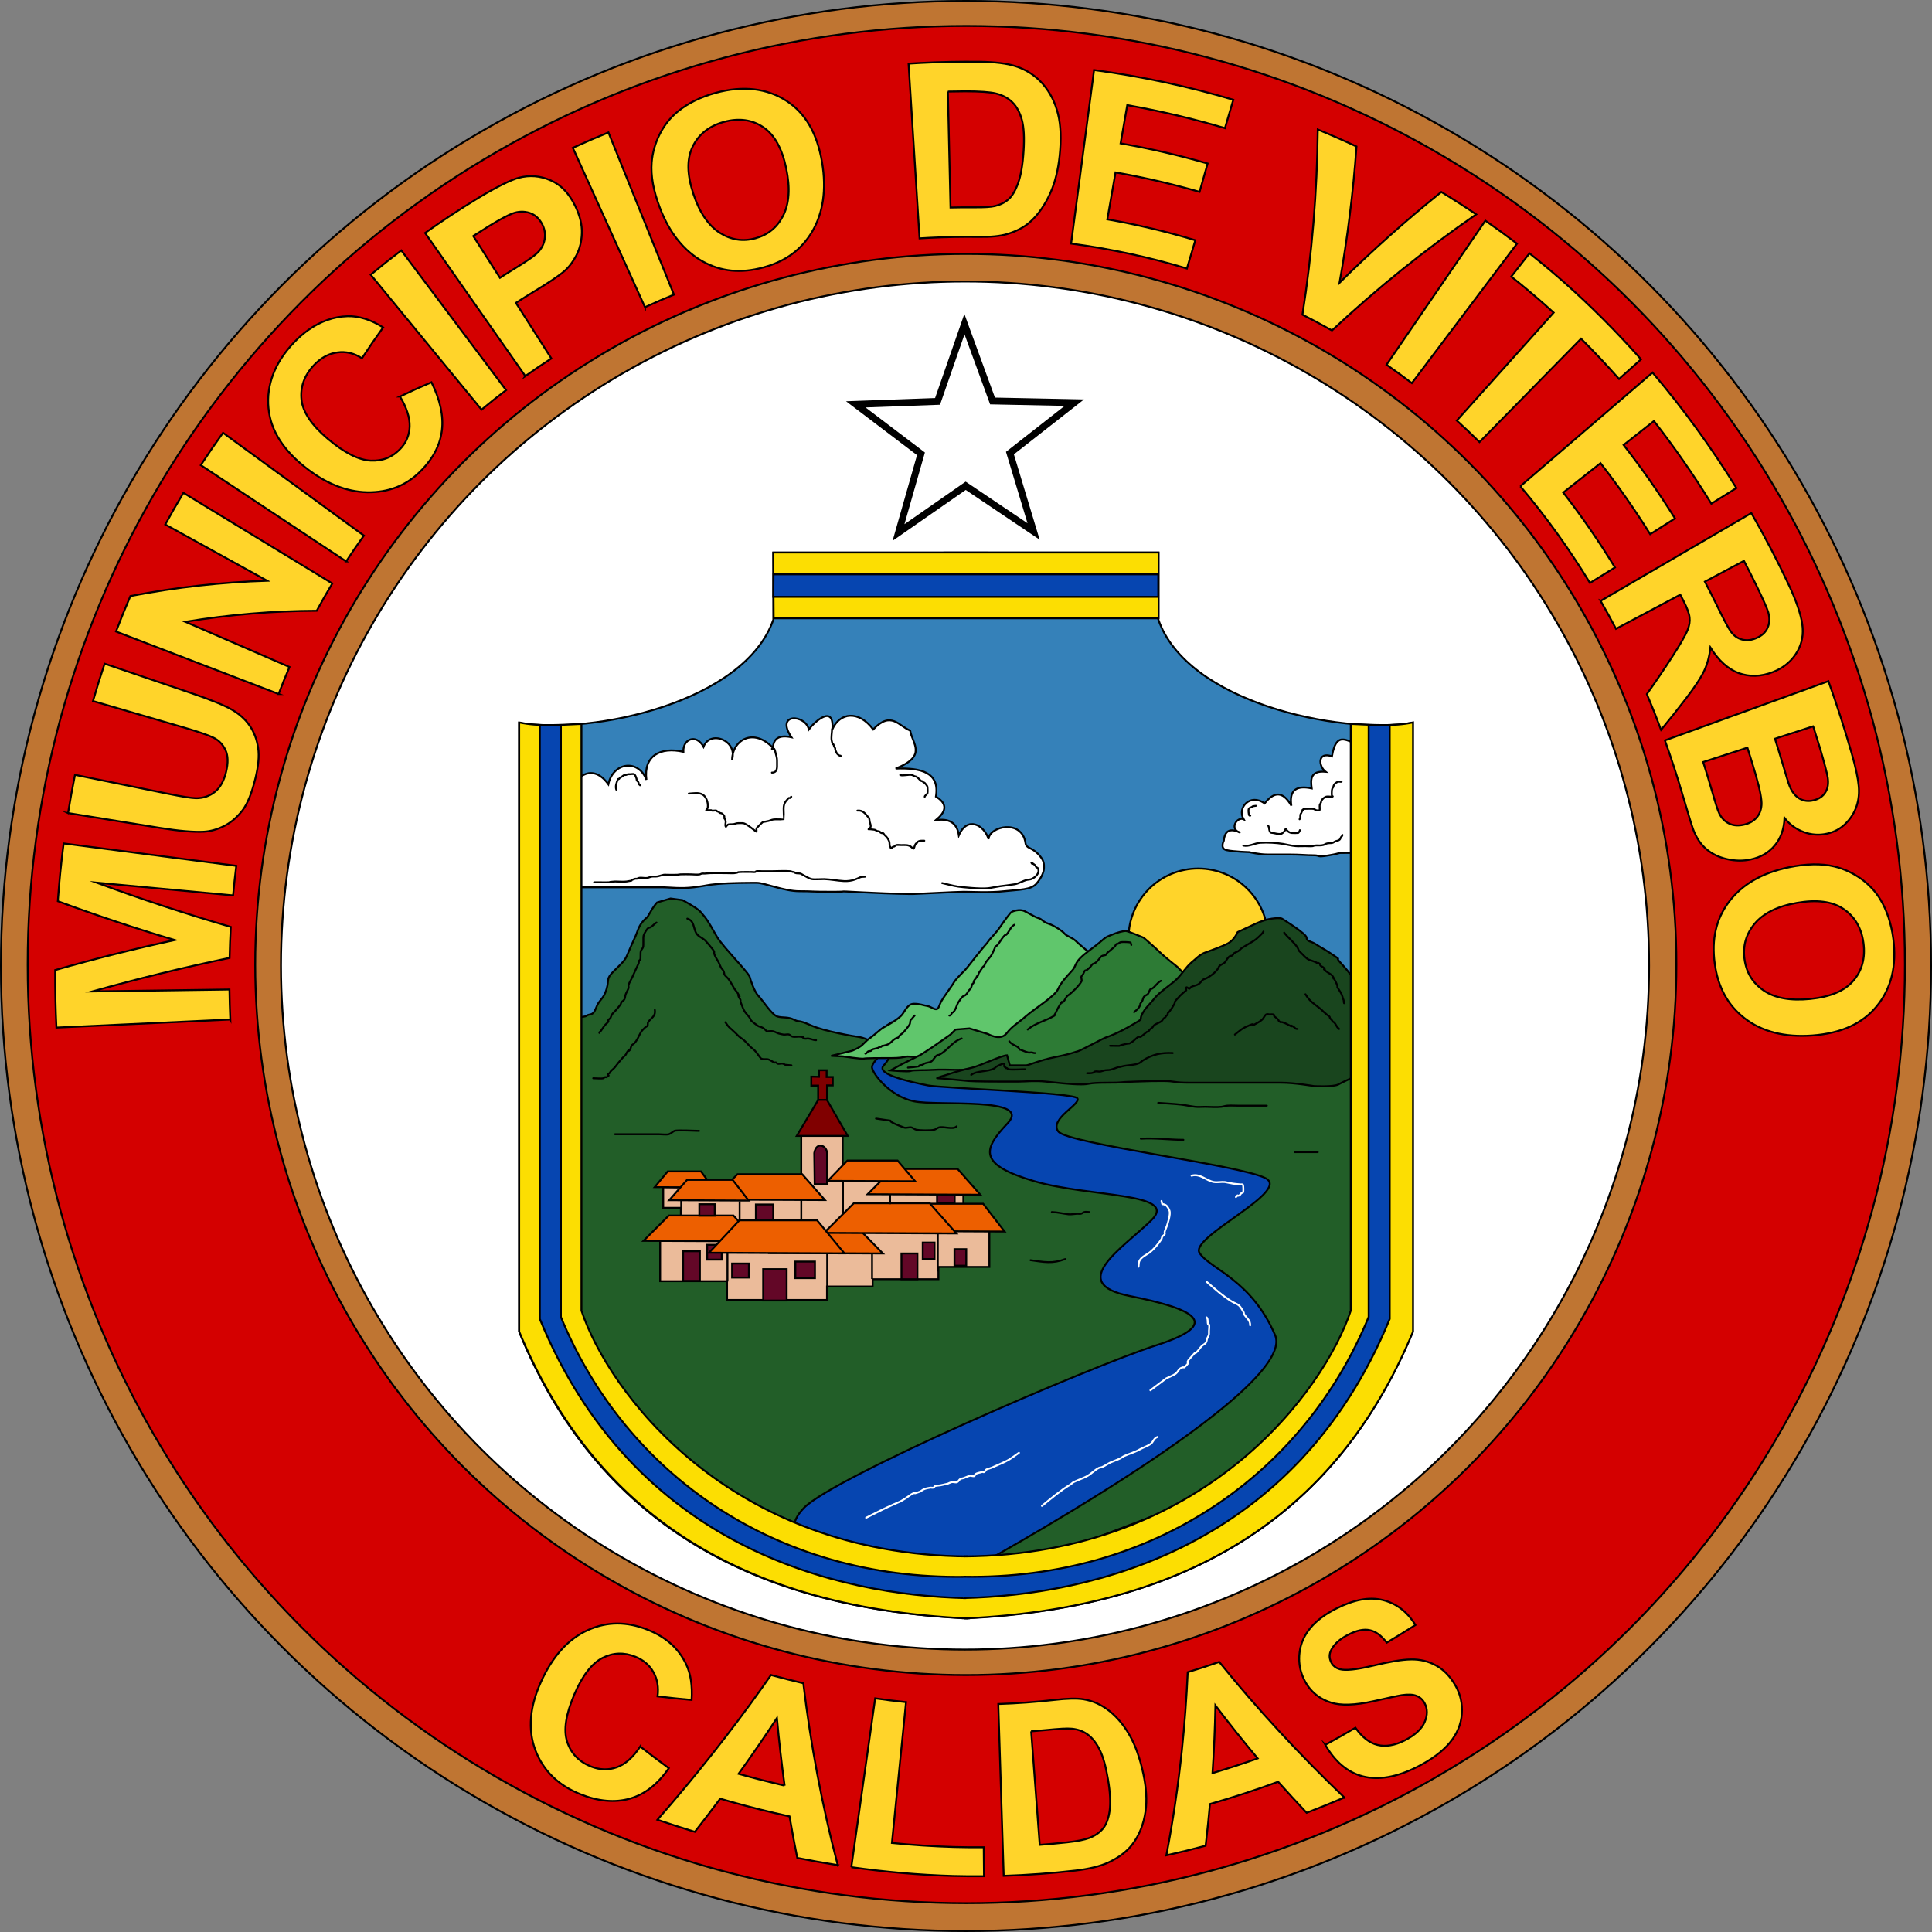 <?xml version="1.0" encoding="UTF-8" standalone="no"?>
<!-- Created with Inkscape (http://www.inkscape.org/) -->

<svg
   width="271.397mm"
   height="271.397mm"
   viewBox="0 0 271.397 271.397"
   version="1.1"
   id="svg5"
   xml:space="preserve"
   inkscape:version="1.2.2 (732a01da63, 2022-12-09)"
   sodipodi:docname="viterbo.svg"
   xmlns:inkscape="http://www.inkscape.org/namespaces/inkscape"
   xmlns:sodipodi="http://sodipodi.sourceforge.net/DTD/sodipodi-0.dtd"
   xmlns="http://www.w3.org/2000/svg"
   xmlns:svg="http://www.w3.org/2000/svg"><rect x="0" y="0" width="271.397" height="271.397" fill="#808080" stroke="none"/><sodipodi:namedview
     id="namedview7"
     pagecolor="#ffffff"
     bordercolor="#000000"
     borderopacity="0.25"
     inkscape:showpageshadow="2"
     inkscape:pageopacity="0.0"
     inkscape:pagecheckerboard="0"
     inkscape:deskcolor="#d1d1d1"
     inkscape:document-units="mm"
     showgrid="false"
     showguides="true"
     inkscape:zoom="0.3121924"
     inkscape:cx="256.25223"
     inkscape:cy="518.91077"
     inkscape:window-width="1440"
     inkscape:window-height="829"
     inkscape:window-x="-8"
     inkscape:window-y="-8"
     inkscape:window-maximized="1"
     inkscape:current-layer="layer1" /><defs
     id="defs2"><inkscape:path-effect
       effect="bend_path"
       id="path-effect12894"
       is_visible="true"
       lpeversion="1"
       bendpath="m 46.842,242.688 c 37.171,16.82 76.014,25.128 126.29,-3.762"
       prop_scale="1"
       scale_y_rel="true"
       vertical="false"
       hide_knot="false"
       bendpath-nodetypes="cc" /><inkscape:path-effect
       effect="bend_path"
       id="path-effect12879"
       is_visible="true"
       lpeversion="1"
       bendpath="M -9.351,150.484 C -16.19,0.022 212.729,-25.5 225.878,152.365"
       prop_scale="1"
       scale_y_rel="true"
       vertical="false"
       hide_knot="false"
       bendpath-nodetypes="cc" /></defs><g
     inkscape:label="Capa 1"
     inkscape:groupmode="layer"
     id="layer1"
     transform="translate(10.768,-13.49)"><g
       id="g13276"><g
         id="g3859"
         transform="translate(18.687,6.229)"><circle
           style="fill:#bf7532;fill-opacity:1;fill-rule:evenodd;stroke:#000000;stroke-width:0.265;stroke-linecap:round;stroke-miterlimit:9;stroke-dasharray:none;paint-order:markers stroke fill;stop-color:#000000"
           id="path932"
           cx="106.243"
           cy="142.959"
           r="135.566" /><circle
           style="fill:#d40000;fill-opacity:1;fill-rule:evenodd;stroke:#000000;stroke-width:0.265;stroke-linecap:round;stroke-miterlimit:9;stroke-dasharray:none;paint-order:markers stroke fill;stop-color:#000000"
           id="path932-7"
           cx="106.285"
           cy="142.756"
           r="131.853" /><circle
           style="fill:#bf7532;fill-opacity:1;fill-rule:evenodd;stroke:#000000;stroke-width:0.265;stroke-linecap:round;stroke-miterlimit:9;stroke-dasharray:none;paint-order:markers stroke fill;stop-color:#000000"
           id="path932-7-7"
           cx="106.215"
           cy="142.746"
           r="99.818" /><circle
           style="fill:#ffffff;fill-opacity:1;fill-rule:evenodd;stroke:#000000;stroke-width:0.265;stroke-linecap:round;stroke-miterlimit:9;stroke-dasharray:none;paint-order:markers stroke fill;stop-color:#000000"
           id="path932-7-4"
           cx="106.106"
           cy="142.894"
           r="96.092" /></g><g
         id="g1167"
         style="fill:#3581b9;fill-opacity:1"
         transform="translate(18.687,6.229)"><path
           style="fill:#3581b9;fill-opacity:1;stroke:#000000;stroke-width:0.265px;stroke-linecap:butt;stroke-linejoin:miter;stroke-opacity:1"
           d="M 109.371,84.9 H 79.185 v 9.385 C 75.194,105.91 53.826,110.509 43.467,108.809 v 85.504 c 10.883,26.745 32.859,39.035 63.312,40.281"
           id="path1045"
           sodipodi:nodetypes="cccccc" /><path
           style="fill:#3581b9;fill-opacity:1;stroke:#000000;stroke-width:0.265px;stroke-linecap:butt;stroke-linejoin:miter;stroke-opacity:1"
           d="m 103.07,84.887 h 30.186 v 9.385 c 3.991,11.624 25.359,16.224 35.719,14.524 v 85.504 c -10.883,26.745 -32.859,39.035 -63.312,40.281"
           id="path1045-7"
           sodipodi:nodetypes="cccccc" /></g><path
         style="fill:#225e28;fill-opacity:1;stroke:#000000;stroke-width:0.265px;stroke-linecap:butt;stroke-linejoin:miter;stroke-opacity:1"
         d="m 69.299,156.284 c 0,0 1.891,0.222 2.336,-0.111 0.445,-0.334 0.89,0.111 1.335,-1.112 0.445,-1.224 1.001,-1.112 1.446,-2.558 0.445,-1.446 -0.111,-1.446 1.001,-2.558 1.112,-1.112 1.557,-1.446 1.891,-2.225 0.334,-0.779 1.001,-2.336 1.224,-2.781 0.222,-0.445 0.334,-1.224 1.001,-2.002 0.667,-0.779 0.445,-0.222 1.001,-1.224 0.556,-1.001 1.001,-1.446 1.001,-1.446 l 1.891,-0.556 1.669,0.222 c 0,0 2.113,1.112 2.558,1.669 0.445,0.556 0.667,0.667 1.446,2.002 0.779,1.335 0.779,1.557 2.002,3.003 1.224,1.446 3.337,3.671 3.448,4.116 0.111,0.445 0.667,2.113 1.224,2.67 0.556,0.556 1.891,2.67 2.67,2.892 0.779,0.222 1.446,0 2.336,0.445 0.89,0.445 0.334,-0.111 2.336,0.779 2.002,0.89 6.118,1.557 6.897,1.669 0.779,0.111 3.559,1.446 4.004,1.446 0.445,0 1.669,0.222 2.113,0.222 0.445,0 7.898,1.446 8.343,1.446 0.445,0 2.781,0.111 4.004,0.334 1.224,0.222 0.89,0.334 3.115,0.556 2.225,0.222 1.891,0.334 3.337,0.445 1.446,0.111 -0.111,0.111 2.67,0.111 2.781,0 1.557,0 3.448,0 1.891,0 1.112,-0.111 3.115,0 2.002,0.111 6.452,0.556 7.564,0.556 1.112,0 -0.445,-0.111 3.782,-0.111 4.227,0 3.448,0 5.562,0 2.113,0 -0.89,0.445 5.228,0.445 6.118,0 8.676,-0.334 8.676,-0.334 l 5.006,-0.89 v 34.705 L 168.131,220.012 125.186,236.373 85.701,224.574 68.083,196.573 Z"
         id="path1303" /><path
         style="fill:#0645b0;fill-opacity:1;stroke:#000000;stroke-width:0.265px;stroke-linecap:butt;stroke-linejoin:miter;stroke-opacity:1"
         d="m 113.849,157.508 c 0,0 -1.224,0.946 -0.278,2.058 0.945,1.112 -2.058,3.003 -1.835,3.949 0.222,0.945 2.503,3.949 5.84,4.672 3.337,0.723 16.796,-0.667 13.181,3.115 -3.615,3.782 -3.949,5.84 3.782,8.12 7.731,2.28 20.467,1.557 16.407,5.506 -4.06,3.949 -11.958,8.843 -3.003,10.623 8.954,1.78 13.237,3.838 3.782,6.897 -9.455,3.059 -45.328,18.521 -49.555,22.859 -4.227,4.338 2.392,6.785 2.392,6.785 l 20.801,2.002 c 0,0 46.329,-25.195 42.992,-33.037 -3.337,-7.842 -9.232,-9.344 -10.623,-11.568 -1.39,-2.225 12.736,-8.565 9.344,-10.456 -3.393,-1.891 -27.92,-4.839 -29.199,-6.618 -1.279,-1.78 3.393,-3.893 2.67,-4.672 -0.723,-0.779 -19.021,-1.39 -20.968,-1.78 -1.947,-0.389 -7.397,-1.502 -6.229,-2.781 1.168,-1.279 2.113,-3.615 1.446,-3.726 -0.667,-0.111 -1.112,-1.001 -0.556,-1.613 0.556,-0.612 0.28,-0.763 0.28,-0.763 z"
         id="path1313" /><path
         style="fill:#60c66c;fill-opacity:1;stroke:#000000;stroke-width:0.265px;stroke-linecap:butt;stroke-linejoin:miter;stroke-opacity:1"
         d="m 108.904,161.1 c 0,0 1.023,-0.393 1.494,-0.865 0.472,-0.472 0.708,-0.708 1.18,-1.023 0.472,-0.315 1.337,-1.18 1.809,-1.416 0.472,-0.236 2.124,-1.18 2.596,-1.809 0.472,-0.629 0.787,-1.494 1.652,-1.494 0.865,0 1.337,0.236 1.888,0.315 0.551,0.079 1.258,0.865 1.573,0.157 0.315,-0.708 0.157,-0.629 1.337,-2.281 1.18,-1.652 0.551,-1.023 1.573,-2.124 1.023,-1.101 0.315,-0.157 2.045,-2.36 1.73,-2.202 1.73,-2.045 2.045,-2.517 0.315,-0.472 0.865,-0.865 1.73,-2.124 0.865,-1.258 1.101,-1.494 1.337,-1.809 0.236,-0.315 1.337,-0.551 1.888,-0.315 0.551,0.236 1.494,0.865 2.045,1.023 0.551,0.157 0.629,0.551 1.416,0.787 0.787,0.236 2.045,1.101 2.281,1.416 0.236,0.315 1.101,0.551 1.573,1.023 0.472,0.472 2.124,1.809 2.124,1.809 0,0 1.023,0.629 1.573,1.416 0.551,0.787 -12.27,11.562 -12.899,11.72 -0.629,0.157 -9.675,0.944 -9.675,0.944 0,0 -2.517,0.393 -2.832,0.393 -0.315,0 0.865,0 -0.551,0 -1.416,0 -1.101,-0.157 -1.809,0 -0.708,0.157 -1.416,0.157 -2.36,0.157 -0.944,0 -3.068,0 -3.382,0.079 -0.315,0.079 -2.91,-0.315 -2.91,-0.315 l -1.652,-0.079 z"
         id="path1305" /><circle
         style="fill:#ffd42a;fill-opacity:1;fill-rule:evenodd;stroke:#000000;stroke-width:0.265;stroke-linecap:round;stroke-miterlimit:9;stroke-dasharray:none;paint-order:markers stroke fill;stop-color:#000000"
         id="path1311"
         cx="157.552"
         cy="145.291"
         r="9.793" /><path
         style="fill:#2d7b35;fill-opacity:1;stroke:#000000;stroke-width:0.265px;stroke-linecap:butt;stroke-linejoin:miter;stroke-opacity:1"
         d="m 115.905,162.988 2.674,-1.337 c 0,0 1.101,-0.708 1.573,-1.023 0.472,-0.315 2.596,-1.809 2.596,-1.809 l 0.708,-0.708 1.966,-0.157 2.596,0.787 c 0,0 1.73,1.023 2.596,-0.079 0.865,-1.101 1.494,-1.337 2.753,-2.438 1.258,-1.101 4.011,-2.753 4.483,-3.775 0.472,-1.022 1.18,-1.73 1.966,-2.596 0.787,-0.865 0.079,-1.101 2.517,-2.91 2.438,-1.809 1.73,-1.573 2.832,-2.045 1.101,-0.472 1.888,-0.629 2.202,-0.629 0.315,0 2.517,0.944 2.517,0.944 0,0 1.652,1.416 2.281,2.045 0.629,0.629 2.438,2.045 2.438,2.045 l 0.629,0.629 1.337,0.944 -2.202,2.91 -1.809,3.225 c 0,0 -4.169,3.225 -4.877,3.618 -0.708,0.393 -8.652,3.461 -9.596,3.461 -0.944,0 -2.674,0 -3.461,0 -0.787,0 -6.135,-0.708 -7.708,-0.551 -1.573,0.157 -0.629,0.079 -1.573,0.157 -0.944,0.079 -0.944,0.079 -1.809,0.079 -0.865,0 -2.202,-0.079 -3.225,0 -1.023,0.079 -2.832,0 -3.146,0.157 -0.315,0.157 -2.832,-0.079 -2.832,-0.079 z"
         id="path1307" /><path
         style="fill:#19451e;fill-opacity:1;stroke:#000000;stroke-width:0.265px;stroke-linecap:butt;stroke-linejoin:miter;stroke-opacity:1"
         d="m 130.692,161.729 c -0.708,0 -3.854,1.494 -4.877,1.73 -1.023,0.236 -2.753,0.708 -3.146,0.865 -0.393,0.157 -2.202,0.629 -1.73,0.629 0.472,0 3.539,0.315 4.405,0.393 0.865,0.079 4.247,0.079 4.247,0.079 0,0 1.809,0 2.753,0 0.944,0 2.202,-0.157 3.775,0 1.573,0.157 3.539,0.393 4.955,0.393 1.416,0 0.787,-0.236 3.618,-0.236 2.832,0 1.101,-0.079 4.011,-0.157 2.91,-0.079 1.966,-0.079 3.854,-0.079 1.888,0 1.416,0.236 3.775,0.236 2.36,0 1.573,0 3.697,0 2.124,0 2.832,0 5.27,0 2.438,0 2.124,0 3.933,0 1.809,0 4.562,0.472 4.562,0.472 0,0 2.753,0.157 3.461,-0.236 0.708,-0.393 1.809,-0.865 1.809,-0.865 0,0 2.124,-6.764 2.124,-9.517 0,-2.753 -2.832,-5.82 -3.697,-6.764 -0.865,-0.944 0.393,-0.079 -0.865,-0.944 -1.258,-0.865 -1.809,-1.101 -2.517,-1.573 -0.708,-0.472 -1.337,-0.393 -1.337,-0.944 0,-0.551 -3.461,-2.674 -3.461,-2.674 0,0 -0.236,-0.157 -1.416,0 -1.18,0.157 -2.438,0.787 -2.438,0.787 l -2.36,1.101 c 0,0 -0.472,1.101 -1.337,1.573 -0.865,0.472 -2.281,0.944 -2.674,1.101 -0.393,0.157 -0.944,0.236 -1.73,0.944 -0.787,0.708 -0.944,0.708 -1.809,1.809 -0.865,1.101 -1.023,1.258 -2.045,2.045 -1.023,0.787 -1.652,1.258 -2.202,1.966 -0.551,0.708 -1.18,1.18 -1.652,2.124 -0.472,0.944 0.472,0.393 -1.416,1.494 -1.888,1.101 -3.146,1.573 -3.618,1.73 -0.472,0.157 -3.618,1.888 -4.011,1.966 -0.393,0.079 -0.708,0.315 -3.068,0.787 -2.36,0.472 -3.775,1.18 -4.169,1.18 -0.393,0 -2.281,0 -2.281,0 z"
         id="path1309" /><path
         style="fill:#ffffff;fill-opacity:1;stroke:#000000;stroke-width:0.265px;stroke-linecap:butt;stroke-linejoin:miter;stroke-opacity:1"
         d="m 69.97,138.133 h 2.202 2.91 2.596 4.405 c 1.416,0 2.674,0.236 4.641,0 1.966,-0.236 1.573,-0.315 3.382,-0.472 1.809,-0.157 4.326,-0.157 5.427,-0.157 1.101,0 3.854,1.18 5.978,1.18 2.124,0 1.258,0.079 4.562,0.079 3.304,0 -0.393,-0.157 4.326,0.079 4.719,0.236 6.686,0.236 7.079,0.236 0.393,0 6.135,-0.315 7.158,-0.315 1.023,0 3.539,0.157 5.663,-0.079 2.124,-0.236 3.775,-0.157 4.562,-1.101 0.787,-0.944 1.023,-1.73 1.023,-2.202 0,-0.472 0.079,-1.023 -0.865,-1.966 -0.944,-0.944 -1.617,-0.716 -1.73,-1.494 -0.5,-3.438 -5.113,-2.346 -5.191,-0.551 -0.61,-2.006 -2.975,-3.282 -4.169,-0.551 -0.272,-1.855 -1.488,-2.362 -3.225,-2.124 1.325,-1.101 1.805,-2.202 0,-3.303 0.567,-3.397 -2.064,-4.077 -5.663,-3.933 4.515,-1.783 2.345,-3.487 2.045,-5.349 -1.57,-0.597 -2.662,-2.821 -5.191,-0.157 -2.033,-2.718 -4.698,-2.399 -5.742,0 0.301,-3.591 -2.476,-1.112 -3.304,-1e-5 -0.449,-2.103 -4.768,-2.384 -2.438,1.101 -1.732,-0.369 -2.541,0.185 -2.596,1.494 -2.708,-2.865 -5.678,-1.149 -5.742,1.652 0.788,-2.753 -3.123,-4.185 -4.011,-1.809 -1.033,-1.881 -2.925,-1.081 -2.832,0.708 -3.238,-0.737 -5.631,0.572 -5.191,3.933 -1.126,-2.968 -4.692,-2.479 -5.349,0.629 -2.181,-3.013 -4.546,-1.055 -5.034,0.551 z"
         id="path1587"
         sodipodi:nodetypes="ccccsssssscsscsscscccccccccccccccccc" /><path
         style="fill:#ffffff;fill-opacity:1;stroke:#000000;stroke-width:0.265px;stroke-linecap:butt;stroke-linejoin:miter;stroke-opacity:1"
         d="m 180.116,117.899 c -1.335,0.175 -3.104,-2.189 -3.782,1.835 -2.076,-0.702 -1.893,1.407 -0.89,2.169 -2.166,-0.186 -2.12,1.112 -1.947,2.336 -2.055,-0.433 -3.213,0.148 -2.86,2.437 -1.197,-2.117 -2.457,-1.979 -3.758,-0.324 -2.01,-1.47 -3.908,0.595 -2.948,2.225 -0.922,-0.418 -2.112,1.425 -0.445,1.891 -1.486,-0.718 -2.212,-0.266 -2.336,1.112 0,0 -0.612,1.112 0.389,1.335 1.001,0.222 3.17,0.278 3.17,0.278 0,0 1.446,0.334 2.503,0.334 h 3.059 c 1.669,0 2.447,0.111 3.504,0.111 1.057,0 0.222,0.334 2.169,0 1.947,-0.334 0.946,-0.334 2.169,-0.334 h 2.002 l 1.613,-0.056 z"
         id="path1589"
         sodipodi:nodetypes="cccccccccscsssssccc" /><g
         id="g1219"
         style="fill:#fcde02;fill-opacity:1"
         transform="translate(18.687,6.229)"><path
           style="fill:#fcde02;fill-opacity:1;stroke:#000000;stroke-width:0.265px;stroke-linecap:butt;stroke-linejoin:miter;stroke-opacity:1"
           d="M 106.59,234.614 C 72.643,233.085 53.332,218.065 43.479,194.327 v -85.581 c 2.86,0.607 5.811,0.324 8.746,0.209 v 82.425 c 3.761,11.28 20.559,34.283 54.313,34.517"
           id="path1193"
           sodipodi:nodetypes="cccccc" /><path
           style="fill:#fcde02;fill-opacity:1;stroke:#000000;stroke-width:0.265px;stroke-linecap:butt;stroke-linejoin:miter;stroke-opacity:1"
           d="m 105.929,234.613 c 33.948,-1.529 53.259,-16.549 63.112,-40.288 v -85.581 c -2.86,0.607 -5.811,0.324 -8.746,0.209 v 82.425 c -3.761,11.28 -20.559,34.283 -54.313,34.517"
           id="path1193-7"
           sodipodi:nodetypes="cccccc" /></g><g
         id="g6630"
         style="fill:#0645b0;fill-opacity:1"
         transform="translate(18.687,6.229)"><path
           style="fill:#0645b0;fill-opacity:1;stroke:#000000;stroke-width:0.265px;stroke-linecap:butt;stroke-linejoin:miter;stroke-opacity:1"
           d="M 106.253,228.757 C 79.436,229.207 58.36,214.244 49.336,192.269 v -83.145 h -2.959 v 83.423 c 13.207,32.186 41.784,38.798 59.896,39.209"
           id="path1221"
           sodipodi:nodetypes="cccccc" /><path
           style="fill:#0645b0;fill-opacity:1;stroke:#000000;stroke-width:0.265px;stroke-linecap:butt;stroke-linejoin:miter;stroke-opacity:1"
           d="m 105.89,228.748 c 26.817,0.45 47.893,-14.513 56.916,-36.488 v -83.145 h 2.959 v 83.423 c -13.207,32.186 -41.784,38.798 -59.896,39.209"
           id="path1221-2"
           sodipodi:nodetypes="cccccc" /></g><path
         style="fill:#fcde02;fill-opacity:1;stroke:#000000;stroke-width:0.265px;stroke-linecap:butt;stroke-linejoin:miter;stroke-opacity:1"
         d="m 97.912,100.339 h 54.075 V 91.098 H 97.853 Z"
         id="path1245" /><path
         style="fill:#0645b0;fill-opacity:1;stroke:#000000;stroke-width:0.265px;stroke-linecap:butt;stroke-linejoin:miter;stroke-opacity:1"
         d="m 97.893,94.167 h 54.046 v 3.164 H 97.859 Z"
         id="path1247" /><path
         sodipodi:type="star"
         style="fill:none;fill-rule:evenodd;stroke:#000000;stroke-width:1.01;stroke-linecap:round;stroke-miterlimit:9;stroke-dasharray:none;paint-order:markers stroke fill;stop-color:#000000"
         id="path1301"
         inkscape:flatsided="false"
         sodipodi:sides="5"
         sodipodi:cx="96.430611"
         sodipodi:cy="54.743641"
         sodipodi:r1="16.907642"
         sodipodi:r2="6.8812094"
         sodipodi:arg1="0.78539816"
         sodipodi:arg2="1.4137167"
         inkscape:rounded="0"
         inkscape:randomized="0"
         d="m 108.386,66.699 -10.879,-5.159 -8.752,8.268 1.545,-11.941 -10.568,-5.769 11.834,-2.221 2.221,-11.834 5.769,10.568 11.941,-1.545 -8.268,8.752 z"
         inkscape:transform-center-x="-0.61583424"
         transform="matrix(0.944,0.142,-0.142,0.944,41.578,9.79)"
         inkscape:transform-center-y="-0.6158116" /><path
         style="fill:#ebbb9a;fill-opacity:1;stroke:#000000;stroke-width:0.265px;stroke-linecap:butt;stroke-linejoin:miter;stroke-opacity:1"
         d="m 82.398,180.253 v 2.91 h 2.478 v 4.483 h -2.91 v 5.82 h 9.399 v 2.635 h 14.04 v -1.888 h 6.41 v -1.023 h 9.242 v -1.73 h 7.158 v -5.309 h -3.657 v -5.349 h -9.321 v -1.691 h -7.63 v -6.528 h -5.82 v 9.203 H 84.875 v -1.494 z"
         id="path1315" /><path
         style="fill:#ed5f00;fill-opacity:1;stroke:#000000;stroke-width:0.265px;stroke-linecap:butt;stroke-linejoin:miter;stroke-opacity:1"
         d="m 79.622,187.798 3.559,-3.559 h 9.085 l 3.195,3.628 z"
         id="path1317"
         sodipodi:nodetypes="ccccc" /><rect
         style="fill:#630727;fill-opacity:1;fill-rule:evenodd;stroke:#000000;stroke-width:0.265;stroke-linecap:round;stroke-miterlimit:9;stroke-dasharray:none;paint-order:markers stroke fill;stop-color:#000000"
         id="rect1555"
         width="2.045"
         height="2.084"
         x="88.572"
         y="188.354" /><path
         style="fill:#ed5f00;fill-opacity:1;stroke:#000000;stroke-width:0.265px;stroke-linecap:butt;stroke-linejoin:miter;stroke-opacity:1"
         d="m 97.418,189.509 3.559,-3.198 h 9.085 l 3.195,3.26 z"
         id="path1317-0"
         sodipodi:nodetypes="ccccc" /><path
         style="fill:none;stroke:#000000;stroke-width:0.265px;stroke-linecap:butt;stroke-linejoin:miter;stroke-opacity:1"
         d="m 107.647,179.032 v 7.481"
         id="path1577" /><rect
         style="fill:#630727;fill-opacity:1;fill-rule:evenodd;stroke:#000000;stroke-width:0.265;stroke-linecap:round;stroke-miterlimit:9;stroke-dasharray:none;paint-order:markers stroke fill;stop-color:#000000"
         id="rect1565"
         width="2.478"
         height="1.573"
         x="120.86"
         y="180.921" /><path
         style="fill:#ed5f00;fill-opacity:1;stroke:#000000;stroke-width:0.265px;stroke-linecap:butt;stroke-linejoin:miter;stroke-opacity:1"
         d="m 111.104,181.25 3.559,-3.559 h 9.085 l 3.195,3.628 z"
         id="path1317-6"
         sodipodi:nodetypes="ccccc" /><path
         style="fill:#ed5f00;fill-opacity:1;stroke:#000000;stroke-width:0.265px;stroke-linecap:butt;stroke-linejoin:miter;stroke-opacity:1"
         d="m 81.198,180.253 1.832,-2.207 h 4.676 l 1.645,2.25 z"
         id="path1317-14"
         sodipodi:nodetypes="ccccc" /><path
         style="fill:#ed5f00;fill-opacity:1;stroke:#000000;stroke-width:0.265px;stroke-linecap:butt;stroke-linejoin:miter;stroke-opacity:1"
         d="m 115.413,186.417 3.357,-3.832 h 8.569 l 3.014,3.906 z"
         id="path1317-14-2"
         sodipodi:nodetypes="ccccc" /><path
         style="fill:#ed5f00;fill-opacity:1;stroke:#000000;stroke-width:0.265px;stroke-linecap:butt;stroke-linejoin:miter;stroke-opacity:1"
         d="m 104.989,186.677 4.178,-4.161 h 10.665 l 3.751,4.241 z"
         id="path1317-3"
         sodipodi:nodetypes="ccccc" /><path
         style="fill:#ed5f00;fill-opacity:1;stroke:#000000;stroke-width:0.265px;stroke-linecap:butt;stroke-linejoin:miter;stroke-opacity:1"
         d="m 105.512,179.372 2.759,-2.857 h 7.043 l 2.477,2.912 z"
         id="path1317-14-20"
         sodipodi:nodetypes="ccccc" /><path
         style="fill:#800000;fill-opacity:1;stroke:#000000;stroke-width:0.265px;stroke-linecap:butt;stroke-linejoin:miter;stroke-opacity:1"
         d="m 101.154,173.053 h 7.161 l -3.523,-6.101 z"
         id="path1489" /><path
         style="fill:#800000;fill-opacity:1;stroke:#000000;stroke-width:0.265px;stroke-linecap:butt;stroke-linejoin:miter;stroke-opacity:1"
         d="m 104.282,164.752 v -0.918 h 1.071 v 0.946 h 0.862 v 1.182 h -0.806 v 2.03 h -1.251 v -2.002 h -0.959 v -1.265 z"
         id="path1493" /><rect
         style="fill:#630727;fill-opacity:1;fill-rule:evenodd;stroke:#000000;stroke-width:0.265;stroke-linecap:round;stroke-miterlimit:9;stroke-dasharray:none;paint-order:markers stroke fill;stop-color:#000000"
         id="rect1547"
         width="3.303"
         height="4.405"
         x="96.438"
         y="191.775" /><rect
         style="fill:#630727;fill-opacity:1;fill-rule:evenodd;stroke:#000000;stroke-width:0.265;stroke-linecap:round;stroke-miterlimit:9;stroke-dasharray:none;paint-order:markers stroke fill;stop-color:#000000"
         id="rect1549"
         width="2.753"
         height="2.32"
         x="100.96"
         y="190.714" /><rect
         style="fill:#630727;fill-opacity:1;fill-rule:evenodd;stroke:#000000;stroke-width:0.265;stroke-linecap:round;stroke-miterlimit:9;stroke-dasharray:none;paint-order:markers stroke fill;stop-color:#000000"
         id="rect1551"
         width="2.36"
         height="1.966"
         x="92.072"
         y="190.989" /><rect
         style="fill:#630727;fill-opacity:1;fill-rule:evenodd;stroke:#000000;stroke-width:0.265;stroke-linecap:round;stroke-miterlimit:9;stroke-dasharray:none;paint-order:markers stroke fill;stop-color:#000000"
         id="rect1553"
         width="2.36"
         height="4.169"
         x="85.19"
         y="189.259" /><rect
         style="fill:#630727;fill-opacity:1;fill-rule:evenodd;stroke:#000000;stroke-width:0.265;stroke-linecap:round;stroke-miterlimit:9;stroke-dasharray:none;paint-order:markers stroke fill;stop-color:#000000"
         id="rect1557"
         width="2.163"
         height="1.612"
         x="87.471"
         y="182.652" /><rect
         style="fill:#630727;fill-opacity:1;fill-rule:evenodd;stroke:#000000;stroke-width:0.265;stroke-linecap:round;stroke-miterlimit:9;stroke-dasharray:none;paint-order:markers stroke fill;stop-color:#000000"
         id="rect1559"
         width="2.438"
         height="2.202"
         x="95.415"
         y="182.691" /><rect
         style="fill:#630727;fill-opacity:1;fill-rule:evenodd;stroke:#000000;stroke-width:0.265;stroke-linecap:round;stroke-miterlimit:9;stroke-dasharray:none;paint-order:markers stroke fill;stop-color:#000000"
         id="rect1561"
         width="2.242"
         height="3.618"
         x="115.865"
         y="189.573" /><rect
         style="fill:#630727;fill-opacity:1;fill-rule:evenodd;stroke:#000000;stroke-width:0.265;stroke-linecap:round;stroke-miterlimit:9;stroke-dasharray:none;paint-order:markers stroke fill;stop-color:#000000"
         id="rect1563"
         width="1.652"
         height="2.32"
         x="118.854"
         y="188.039" /><rect
         style="fill:#630727;fill-opacity:1;fill-rule:evenodd;stroke:#000000;stroke-width:0.265;stroke-linecap:round;stroke-miterlimit:9;stroke-dasharray:none;paint-order:markers stroke fill;stop-color:#000000"
         id="rect1563-4"
         width="1.652"
         height="2.32"
         x="123.312"
         y="188.967" /><path
         style="fill:#630727;fill-opacity:1;stroke:#000000;stroke-width:0.265px;stroke-linecap:butt;stroke-linejoin:miter;stroke-opacity:1"
         d="m 103.671,179.838 h 1.738 v -4.38 c -0.013,-1.014 -1.484,-1.723 -1.794,0 z"
         id="path1567"
         sodipodi:nodetypes="ccccc" /><path
         style="fill:none;stroke:#000000;stroke-width:0.265px;stroke-linecap:butt;stroke-linejoin:miter;stroke-opacity:1"
         d="m 91.423,193.506 v -3.992"
         id="path1569" /><path
         style="fill:none;stroke:#000000;stroke-width:0.265px;stroke-linecap:butt;stroke-linejoin:miter;stroke-opacity:1"
         d="m 84.928,183.259 v -1.126"
         id="path1571" /><path
         style="fill:none;stroke:#000000;stroke-width:0.265px;stroke-linecap:butt;stroke-linejoin:miter;stroke-opacity:1"
         d="m 93.131,182.244 v 2.809"
         id="path1573" /><path
         style="fill:none;stroke:#000000;stroke-width:0.265px;stroke-linecap:butt;stroke-linejoin:miter;stroke-opacity:1"
         d="m 101.793,181.743 v 3.254"
         id="path1575" /><path
         style="fill:#ed5f00;fill-opacity:1;stroke:#000000;stroke-width:0.265px;stroke-linecap:butt;stroke-linejoin:miter;stroke-opacity:1"
         d="m 89.277,181.997 3.559,-3.559 h 9.085 l 3.195,3.628 z"
         id="path1317-5"
         sodipodi:nodetypes="ccccc" /><path
         style="fill:#ed5f00;fill-opacity:1;stroke:#000000;stroke-width:0.265px;stroke-linecap:butt;stroke-linejoin:miter;stroke-opacity:1"
         d="m 83.24,182.085 2.508,-2.857 h 6.402 l 2.252,2.912 z"
         id="path1317-14-1"
         sodipodi:nodetypes="ccccc" /><path
         style="fill:none;stroke:#000000;stroke-width:0.265px;stroke-linecap:butt;stroke-linejoin:miter;stroke-opacity:1"
         d="m 114.266,181.284 v 1.363"
         id="path1579" /><path
         style="fill:none;stroke:#000000;stroke-width:0.265px;stroke-linecap:butt;stroke-linejoin:miter;stroke-opacity:1"
         d="m 120.968,186.763 v 5.339"
         id="path1581" /><path
         style="fill:none;stroke:#000000;stroke-width:0.265px;stroke-linecap:butt;stroke-linejoin:miter;stroke-opacity:1"
         d="m 111.735,193.159 v -3.671"
         id="path1583" /><path
         style="fill:none;stroke:#000000;stroke-width:0.265px;stroke-linecap:butt;stroke-linejoin:miter;stroke-opacity:1"
         d="m 105.434,194.351 v -4.836"
         id="path1585" /><path
         style="fill:#ed5f00;fill-opacity:1;stroke:#000000;stroke-width:0.265px;stroke-linecap:butt;stroke-linejoin:miter;stroke-opacity:1"
         d="m 88.828,189.469 4.275,-4.561 h 10.911 l 3.838,4.649 z"
         id="path1317-1"
         sodipodi:nodetypes="ccccc" /><path
         style="fill:none;fill-opacity:1;fill-rule:evenodd;stroke:#000000;stroke-width:0.265;stroke-linecap:round;stroke-miterlimit:9;stroke-dasharray:none;paint-order:markers stroke fill;stop-color:#000000"
         d="m 81.454,143.088 c -0.293,0.169 -0.503,0.449 -0.787,0.629 -0.119,0.076 -0.278,0.075 -0.393,0.157 -0.194,0.139 -0.561,0.782 -0.629,1.023 -0.093,0.324 0.013,1.377 -0.079,1.652 -0.067,0.201 -0.254,0.348 -0.315,0.551 -0.079,0.263 -0.001,0.987 -0.079,1.18 -0.028,0.069 -0.124,0.091 -0.157,0.157 -0.06,0.12 -0.023,0.272 -0.079,0.393 -0.29,0.639 -0.591,1.248 -0.865,1.888 -0.15,0.35 -0.469,0.813 -0.551,1.18 -0.028,0.128 0.039,0.268 0,0.393 -0.094,0.302 -0.284,0.568 -0.393,0.865 -0.095,0.257 -0.065,0.573 -0.236,0.787 -0.116,0.145 -0.298,0.234 -0.393,0.393 -0.043,0.071 -0.033,0.167 -0.079,0.236 -0.113,0.17 -0.627,0.775 -0.708,0.865 -0.241,0.271 -0.338,0.276 -0.551,0.629 -0.073,0.121 -0.094,0.267 -0.157,0.393 -0.063,0.126 -0.252,0.189 -0.315,0.315 -0.035,0.07 0.042,0.169 0,0.236 -0.098,0.157 -0.269,0.255 -0.393,0.393 -0.308,0.342 -0.362,0.509 -0.629,0.865 -0.255,0.339 -0.236,0.105 -0.236,0.315"
         id="path11204" /><path
         style="fill:none;fill-opacity:1;fill-rule:evenodd;stroke:#000000;stroke-width:0.265;stroke-linecap:round;stroke-miterlimit:9;stroke-dasharray:none;paint-order:markers stroke fill;stop-color:#000000"
         d="m 85.78,142.538 c 1.001,0.291 0.829,1.308 1.258,2.045 0.272,0.467 0.867,0.65 1.258,1.023 0.033,0.032 1.197,1.329 1.258,1.573 0.019,0.076 -0.015,0.159 0,0.236 0.09,0.449 0.429,0.858 0.629,1.258 0.115,0.231 0.199,0.477 0.315,0.708 0.098,0.196 0.316,0.345 0.393,0.551 0.185,0.493 -0.057,0.277 0.236,0.629 0.119,0.142 0.277,0.249 0.393,0.393 0.347,0.434 0.574,0.95 0.865,1.416 0.146,0.234 0.336,0.392 0.472,0.629 0.714,1.25 -0.193,-0.383 0.157,0.551 0.054,0.143 0.182,0.25 0.236,0.393 0.028,0.074 0,0.157 0,0.236 0.026,0.079 0.048,0.159 0.079,0.236 0.183,0.457 0.328,0.935 0.629,1.337 0.145,0.193 0.327,0.357 0.472,0.551 0.426,0.567 0.033,0.367 0.787,0.944 0.897,0.686 0.508,0.293 1.18,0.629 0.208,0.104 0.369,0.336 0.551,0.472 0.063,0.047 0.157,0 0.236,0 0.21,0 0.424,-0.045 0.629,0 0.276,0.061 0.517,0.23 0.787,0.315 0.231,0.073 0.469,0.121 0.708,0.157 0.206,0.032 0.592,-0.083 0.787,0 0.12,0.052 0.195,0.183 0.315,0.236 0.431,0.191 0.9,-0.009 1.337,0.079 0.89,0.178 -0.107,-0.054 0.472,0.236 0.164,0.082 0.368,-0.02 0.551,0 0.38,0.042 0.711,0.236 1.101,0.236"
         id="path11206" /><path
         style="fill:none;fill-opacity:1;fill-rule:evenodd;stroke:#000000;stroke-width:0.265;stroke-linecap:round;stroke-miterlimit:9;stroke-dasharray:none;paint-order:markers stroke fill;stop-color:#000000"
         d="m 91.128,157.089 c 0.712,0.996 0.168,0.313 1.494,1.573 0.161,0.153 0.302,0.328 0.472,0.472 0.172,0.146 0.378,0.248 0.551,0.393 0.393,0.333 0.72,0.754 1.101,1.101 0.152,0.138 0.327,0.248 0.472,0.393 0.326,0.326 0.566,0.753 0.865,1.101 0.201,0.234 0.691,0.126 0.944,0.157 0.371,0.046 0.676,0.356 1.023,0.472 0.118,0.039 0.079,-0.079 0.236,0 0.066,0.033 0.087,0.134 0.157,0.157 0.23,0.077 0.551,-0.059 0.787,0 0.114,0.028 0.2,0.132 0.315,0.157 0.046,0.01 0.779,0.079 0.865,0.079"
         id="path11208" /><path
         style="fill:none;fill-opacity:1;fill-rule:evenodd;stroke:#000000;stroke-width:0.265;stroke-linecap:round;stroke-miterlimit:9;stroke-dasharray:none;paint-order:markers stroke fill;stop-color:#000000"
         d="m 81.218,155.358 c 0.142,0.96 -0.573,1.129 -0.944,1.73 -0.084,0.136 -0.001,0.333 -0.079,0.472 -0.064,0.115 -0.216,0.15 -0.315,0.236 -0.195,0.171 -0.496,0.475 -0.629,0.708 -0.297,0.52 -0.503,1.132 -0.944,1.573 -0.093,0.093 -0.231,0.135 -0.315,0.236 -0.149,0.178 -0.138,0.531 -0.315,0.708 -0.432,0.432 0.216,-0.538 -0.393,0.315 -0.068,0.095 -0.084,0.223 -0.157,0.315 -0.139,0.174 -0.323,0.307 -0.472,0.472 -0.365,0.406 -0.695,0.822 -1.023,1.258 -0.176,0.235 -0.446,0.4 -0.629,0.629 -0.059,0.074 -0.09,0.169 -0.157,0.236 -0.041,0.042 -0.131,0.026 -0.157,0.079 -0.237,0.473 0.39,0.002 -0.236,0.472 -0.063,0.047 -0.163,-0.029 -0.236,0 -0.088,0.035 -0.148,0.122 -0.236,0.157 -0.193,0.077 -1.103,0 -1.416,0"
         id="path11210" /><path
         style="fill:none;fill-opacity:1;fill-rule:evenodd;stroke:#000000;stroke-width:0.265;stroke-linecap:round;stroke-miterlimit:9;stroke-dasharray:none;paint-order:markers stroke fill;stop-color:#000000"
         d="m 131.714,143.403 c -0.521,0.323 -0.613,0.739 -0.944,1.18 -0.422,0.563 -0.047,-0.148 -0.629,0.551 -0.302,0.363 -0.525,0.839 -0.865,1.18 -0.067,0.067 -0.177,0.084 -0.236,0.157 -0.052,0.065 -0.042,0.162 -0.079,0.236 -0.172,0.344 -0.32,0.779 -0.551,1.101 -0.245,0.344 -0.592,0.633 -0.787,1.023 -0.037,0.074 -0.036,0.165 -0.079,0.236 -0.236,0.393 -0.079,0 -0.236,0.236 -0.208,0.312 -0.424,0.636 -0.629,0.944 -0.015,0.022 0,0.052 0,0.079 -0.026,0.079 -0.029,0.17 -0.079,0.236 -0.035,0.047 -0.116,0.037 -0.157,0.079 -0.018,0.018 0.012,0.055 0,0.079 -0.101,0.202 -0.292,0.349 -0.393,0.551 -0.048,0.097 -0.03,0.218 -0.079,0.315 -0.033,0.066 -0.124,0.091 -0.157,0.157 -0.095,0.191 -0.112,0.443 -0.236,0.629 -0.062,0.093 -0.171,0.145 -0.236,0.236 -0.167,0.234 -0.286,0.549 -0.551,0.708 -0.101,0.06 -0.225,0.082 -0.315,0.157 -0.169,0.141 -0.428,0.537 -0.551,0.708 -0.327,0.457 -0.372,1.08 -0.787,1.494 -0.042,0.041 -0.116,0.037 -0.157,0.079 -0.163,0.163 -0.089,0.393 -0.393,0.393"
         id="path11275" /><path
         style="fill:none;fill-opacity:1;fill-rule:evenodd;stroke:#000000;stroke-width:0.265;stroke-linecap:round;stroke-miterlimit:9;stroke-dasharray:none;paint-order:markers stroke fill;stop-color:#000000"
         d="m 117.714,156.145 c -0.131,0.157 -0.28,0.302 -0.393,0.472 -0.323,0.173 -0.169,0.544 -0.315,0.787 -0.175,0.291 -0.687,0.922 -0.944,1.18 -0.21,0.21 -0.284,0.161 -0.551,0.472 -0.061,0.072 -0.082,0.179 -0.157,0.236 -0.042,0.032 -0.109,-0.021 -0.157,0 -0.141,0.06 -0.269,0.147 -0.393,0.236 -0.224,0.16 -0.396,0.395 -0.629,0.551 -0.256,0.171 -0.582,0.244 -0.865,0.315 -0.051,0.013 -0.11,-0.023 -0.157,0 -0.066,0.033 -0.091,0.124 -0.157,0.157 -0.047,0.023 -0.106,-0.013 -0.157,0 -0.114,0.028 -0.203,0.12 -0.315,0.157 -0.192,0.064 -0.437,0.093 -0.629,0.157 -0.32,0.107 0.005,0.044 -0.315,0.236 -0.115,0.069 -0.279,0.01 -0.393,0.079 -0.148,0.089 -0.212,0.315 -0.393,0.315"
         id="path11277" /><path
         style="fill:none;fill-opacity:1;fill-rule:evenodd;stroke:#000000;stroke-width:0.265;stroke-linecap:round;stroke-miterlimit:9;stroke-dasharray:none;paint-order:markers stroke fill;stop-color:#000000"
         d="m 124.321,159.37 c -1.31,0.412 -1.964,1.69 -3.146,2.281 -0.097,0.048 -0.221,0.025 -0.315,0.079 -0.358,0.204 -0.555,0.814 -0.944,0.944 -0.262,0.087 -0.597,0.102 -0.865,0.236 -0.085,0.042 -0.147,0.124 -0.236,0.157 -0.125,0.047 -0.27,0.026 -0.393,0.079 -0.068,0.029 -0.096,0.116 -0.157,0.157 -0.008,0.005 -1.268,0.157 -1.494,0.157"
         id="path11279" /><path
         style="fill:none;fill-opacity:1;fill-rule:evenodd;stroke:#000000;stroke-width:0.265;stroke-linecap:round;stroke-miterlimit:9;stroke-dasharray:none;paint-order:markers stroke fill;stop-color:#000000"
         d="m 131.006,159.763 c 0.301,0.452 0.858,0.545 1.258,0.865 0.102,0.082 0.143,0.222 0.236,0.315 0.019,0.019 0.054,-0.01 0.079,0 0.358,0.143 0.727,0.3 1.101,0.393 0.173,0.043 0.378,-0.043 0.551,0 0.209,0.052 0.172,0.079 0.393,0.079"
         id="path11281" /><path
         style="fill:none;fill-opacity:1;fill-rule:evenodd;stroke:#000000;stroke-width:0.265;stroke-linecap:round;stroke-miterlimit:9;stroke-dasharray:none;paint-order:markers stroke fill;stop-color:#000000"
         d="m 133.602,158.111 c 1.098,-0.945 2.572,-1.214 3.775,-1.966 0.044,-0.028 -0.017,-0.108 0,-0.157 0.012,-0.035 0.061,-0.046 0.079,-0.079 0.167,-0.31 0.291,-0.642 0.472,-0.944 0.894,-1.49 0.122,-0.201 0.708,-0.787 0.243,-0.243 0.316,-0.657 0.629,-0.865 0.582,-0.388 1.534,-1.348 1.888,-1.966 0.104,-0.182 -0.094,-0.52 0,-0.708 0.059,-0.117 0.169,-0.202 0.236,-0.315 0.09,-0.151 0.122,-0.338 0.236,-0.472 0.054,-0.063 0.162,-0.042 0.236,-0.079 0.131,-0.065 0.363,-0.302 0.472,-0.393 0.157,-0.131 0.233,-0.344 0.393,-0.472 0.065,-0.052 0.162,-0.042 0.236,-0.079 0.219,-0.11 0.298,-0.219 0.472,-0.393 0.192,-0.192 0.334,-0.467 0.551,-0.629 0.154,-0.115 0.378,-0.088 0.551,-0.157 0.122,-0.049 0.143,-0.222 0.236,-0.315 0.109,-0.109 0.274,-0.196 0.393,-0.315 0.225,-0.225 0.509,-0.381 0.708,-0.629 0.166,-0.207 -0.031,-0.137 0.236,-0.315 0.044,-0.029 0.11,0.023 0.157,0 0.028,-0.014 0.311,-0.224 0.393,-0.236 0.194,-0.028 1.301,-0.036 1.416,0.079 0.011,0.011 0.079,0.294 0.079,0.315"
         id="path11283" /><path
         style="fill:none;fill-opacity:1;fill-rule:evenodd;stroke:#000000;stroke-width:0.265;stroke-linecap:round;stroke-miterlimit:9;stroke-dasharray:none;paint-order:markers stroke fill;stop-color:#000000"
         d="m 152.322,151.268 c -0.494,0.214 -0.802,0.828 -1.258,1.101 -0.071,0.043 -0.183,0.015 -0.236,0.079 -0.15,0.18 -0.174,0.442 -0.315,0.629 -0.138,0.184 -0.392,0.235 -0.551,0.393 -0.183,0.183 -0.178,0.503 -0.315,0.708 -0.073,0.109 -0.177,0.197 -0.236,0.315 -0.023,0.047 0.019,0.109 0,0.157 -0.044,0.109 -0.105,0.21 -0.157,0.315 -0.119,0.237 -0.519,0.519 -0.708,0.708"
         id="path11285" /><path
         style="fill:none;fill-opacity:1;fill-rule:evenodd;stroke:#000000;stroke-width:0.265;stroke-linecap:round;stroke-miterlimit:9;stroke-dasharray:none;paint-order:markers stroke fill;stop-color:#000000"
         d="m 125.658,164.482 c 0.833,-0.644 2.368,-0.382 3.303,-0.944 0.064,-0.038 0.097,-0.114 0.157,-0.157 0.16,-0.115 0.974,-0.541 1.18,-0.472 0.026,0.009 -0.011,0.36 0,0.393 0.03,0.09 0.188,0.109 0.236,0.157 0.018,0.019 -0.023,0.067 0,0.079 0.047,0.023 0.108,-0.017 0.157,0 0.035,0.012 0.052,0.052 0.079,0.079 0.052,0.026 0.1,0.064 0.157,0.079 0.351,0.088 1.788,0 2.281,0"
         id="path11287" /><path
         style="fill:none;fill-opacity:1;fill-rule:evenodd;stroke:#000000;stroke-width:0.265;stroke-linecap:round;stroke-miterlimit:9;stroke-dasharray:none;paint-order:markers stroke fill;stop-color:#000000"
         d="m 145.164,160.392 c 2.154,0 0.577,0.128 2.124,-0.236 0.785,-0.185 0.361,0.1 1.101,-0.393 0.191,-0.127 0.558,-0.553 0.787,-0.629 0.1,-0.033 0.224,0.052 0.315,0 0.109,-0.062 0.806,-0.671 0.865,-0.708 0.044,-0.028 0.116,0.033 0.157,0 0.102,-0.082 0.143,-0.222 0.236,-0.315 0.119,-0.119 0.275,-0.196 0.393,-0.315 0.067,-0.067 0.09,-0.169 0.157,-0.236 0.272,-0.272 0.806,-0.388 1.101,-0.629 0.13,-0.106 0.196,-0.275 0.315,-0.393 0.067,-0.067 0.169,-0.09 0.236,-0.157 0.041,-0.042 0.042,-0.112 0.079,-0.157 0.07,-0.087 0.179,-0.141 0.236,-0.236 0.027,-0.045 -0.027,-0.112 0,-0.157 0.057,-0.095 0.169,-0.147 0.236,-0.236 0.262,-0.349 0.501,-0.717 0.708,-1.101 0.051,-0.095 0.038,-0.214 0.079,-0.315 0.047,-0.118 0.417,-0.485 0.472,-0.551 0.321,-0.385 0.715,-0.704 1.101,-1.023 -0.114,-0.865 0.331,-0.13 0.472,-0.236 0.089,-0.067 0.138,-0.183 0.236,-0.236 0.321,-0.175 0.713,-0.2 1.023,-0.393 0.252,-0.157 0.404,-0.436 0.629,-0.629 0.096,-0.083 0.293,-0.107 0.393,-0.157 0.189,-0.095 0.375,-0.197 0.551,-0.315 0.437,-0.291 0.889,-0.665 1.18,-1.101 0.065,-0.098 0.082,-0.225 0.157,-0.315 0.223,-0.268 0.652,-0.331 0.865,-0.629 0.205,-0.288 0.311,-0.588 0.629,-0.787 0.092,-0.057 0.218,-0.03 0.315,-0.079 0.052,-0.052 0.105,-0.105 0.157,-0.157 0,-0.026 -0.019,-0.06 0,-0.079 0.201,-0.201 0.48,-0.256 0.708,-0.393 0.196,-0.118 0.356,-0.35 0.551,-0.472 0.259,-0.162 0.524,-0.315 0.787,-0.472 0.666,-0.399 1.02,-0.548 1.573,-1.101 0.222,-0.222 0.488,-0.425 0.629,-0.708"
         id="path11289" /><path
         style="fill:none;fill-opacity:1;fill-rule:evenodd;stroke:#000000;stroke-width:0.265;stroke-linecap:round;stroke-miterlimit:9;stroke-dasharray:none;paint-order:markers stroke fill;stop-color:#000000"
         d="m 169.626,144.504 c 0.534,0.717 1.402,1.347 1.888,2.124 0.093,0.149 0.112,0.348 0.236,0.472 1.546,1.546 0.969,0.994 2.36,1.573 0.034,0.014 0.043,0.07 0.079,0.079 0.076,0.019 0.166,-0.035 0.236,0 0.487,0.244 0.076,0.154 0.315,0.393 0.134,0.134 0.358,0.163 0.472,0.315 0.468,0.624 -0.455,-0.201 0.315,0.472 0.251,0.219 0.666,0.38 0.865,0.629 0.052,0.079 0.105,0.157 0.157,0.236 0,0.052 -0.024,0.11 0,0.157 0.012,0.023 0.066,-0.023 0.079,0 0.186,0.326 0.353,0.666 0.472,1.023 0.025,0.075 -0.019,0.16 0,0.236 0.009,0.036 0.06,0.047 0.079,0.079 0.206,0.344 0.531,0.787 0.629,1.18 0.044,0.177 0.076,0.31 0.157,0.472 0.067,0.134 -2.7e-4,0.314 0.079,0.472"
         id="path11291" /><path
         style="fill:none;fill-opacity:1;fill-rule:evenodd;stroke:#000000;stroke-width:0.265;stroke-linecap:round;stroke-miterlimit:9;stroke-dasharray:none;paint-order:markers stroke fill;stop-color:#000000"
         d="m 162.704,158.819 c 0.846,-0.676 0.993,-0.874 2.124,-1.337 0.942,-0.385 -0.026,0.285 0.629,-0.079 0.314,-0.174 0.839,-0.446 1.101,-0.708 0.207,-0.207 0.295,-0.538 0.551,-0.708 0.131,-0.087 0.315,0 0.472,0 0.149,0 0.535,-0.063 0.629,0.079 0.029,0.044 -0.029,0.114 0,0.157 0.01,0.016 0.465,0.387 0.472,0.393 0.31,0.31 0.003,0.16 0.315,0.393 0.24,0.18 0.082,-0.01 0.393,0.079 0.411,0.117 0.801,0.361 1.18,0.551 0.315,0.157 -0.315,-0.315 0.236,0 0.425,0.243 0.312,0.393 0.708,0.393"
         id="path11293" /><path
         style="fill:none;fill-opacity:1;fill-rule:evenodd;stroke:#000000;stroke-width:0.265;stroke-linecap:round;stroke-miterlimit:9;stroke-dasharray:none;paint-order:markers stroke fill;stop-color:#000000"
         d="m 172.615,153.156 c 0.656,1.107 1.33,1.397 2.202,2.124 0.114,0.095 0.21,0.21 0.315,0.315 0.184,0.157 0.363,0.319 0.551,0.472 0.101,0.083 0.231,0.135 0.315,0.236 0.053,0.064 0.033,0.167 0.079,0.236 0.062,0.093 0.165,0.151 0.236,0.236 0.06,0.073 0.09,0.169 0.157,0.236 0.041,0.042 0.116,0.037 0.157,0.079 0.193,0.193 0.322,0.483 0.472,0.708 0.079,0.118 0.236,0.126 0.236,0.236"
         id="path11295" /><path
         style="fill:none;fill-opacity:1;fill-rule:evenodd;stroke:#000000;stroke-width:0.265;stroke-linecap:round;stroke-miterlimit:9;stroke-dasharray:none;paint-order:markers stroke fill;stop-color:#000000"
         d="m 153.973,161.415 c -1.617,-0.084 -2.842,0.193 -4.169,1.023 -0.191,0.12 -0.346,0.298 -0.551,0.393 -0.621,0.29 -1.456,0.26 -2.124,0.393 -0.212,0.042 -0.417,0.115 -0.629,0.157 -0.051,0.01 -0.108,-0.017 -0.157,0 -0.343,0.114 -0.83,0.323 -1.18,0.393 -0.26,0.052 -0.531,0.015 -0.787,0.079 -0.185,0.046 -0.362,0.126 -0.551,0.157 -0.259,0.043 -0.532,-0.064 -0.787,0 -0.092,0.023 -0.147,0.124 -0.236,0.157 -0.282,0.106 -0.573,0.079 -0.865,0.079"
         id="path11297" /><path
         style="fill:none;fill-opacity:1;fill-rule:evenodd;stroke:#000000;stroke-width:0.265;stroke-linecap:round;stroke-miterlimit:9;stroke-dasharray:none;paint-order:markers stroke fill;stop-color:#000000"
         d="m 151.928,168.415 c 1.049,0.079 2.1,0.125 3.146,0.236 0.686,0.073 1.36,0.234 2.045,0.315 0.417,0.049 0.991,0 1.416,0 0.654,0 1.583,0.087 2.281,0 0.265,-0.033 0.52,-0.135 0.787,-0.157 0.501,-0.042 1.068,0 1.573,0 1.337,0 2.674,0 4.011,0"
         id="path11299" /><path
         style="fill:none;fill-opacity:1;fill-rule:evenodd;stroke:#000000;stroke-width:0.265;stroke-linecap:round;stroke-miterlimit:9;stroke-dasharray:none;paint-order:markers stroke fill;stop-color:#000000"
         d="m 171.12,175.337 c 1.075,0 2.15,0 3.225,0"
         id="path11301" /><path
         style="fill:none;fill-opacity:1;fill-rule:evenodd;stroke:#000000;stroke-width:0.265;stroke-linecap:round;stroke-miterlimit:9;stroke-dasharray:none;paint-order:markers stroke fill;stop-color:#000000"
         d="m 149.49,173.449 c 2.014,-0.132 3.979,0.157 5.978,0.157"
         id="path11303" /><path
         style="fill:none;fill-opacity:1;fill-rule:evenodd;stroke:#000000;stroke-width:0.265;stroke-linecap:round;stroke-miterlimit:9;stroke-dasharray:none;paint-order:markers stroke fill;stop-color:#000000"
         d="m 136.984,183.753 c 0.798,0.018 1.571,0.227 2.36,0.315 0.338,0.037 0.904,-0.062 1.18,-0.079 0.183,-0.011 0.372,0.041 0.551,0 0.171,-0.04 0.307,-0.174 0.472,-0.236 0.177,-0.066 0.51,0 0.708,0"
         id="path11305" /><path
         style="fill:none;fill-opacity:1;fill-rule:evenodd;stroke:#000000;stroke-width:0.265;stroke-linecap:round;stroke-miterlimit:9;stroke-dasharray:none;paint-order:markers stroke fill;stop-color:#000000"
         d="m 133.995,190.517 c 1.935,0.27 3.058,0.525 4.877,-0.157"
         id="path11307" /><path
         style="fill:none;fill-opacity:1;fill-rule:evenodd;stroke:#000000;stroke-width:0.265;stroke-linecap:round;stroke-miterlimit:9;stroke-dasharray:none;paint-order:markers stroke fill;stop-color:#000000"
         d="m 75.633,172.82 c 2.045,0 4.09,0 6.135,0 0.386,0 1.101,0.094 1.416,0 0.293,-0.088 0.513,-0.335 0.787,-0.472 0.297,-0.148 3.101,0 3.461,0"
         id="path11309" /><path
         style="fill:none;fill-opacity:1;fill-rule:evenodd;stroke:#000000;stroke-width:0.265;stroke-linecap:round;stroke-miterlimit:9;stroke-dasharray:none;paint-order:markers stroke fill;stop-color:#000000"
         d="m 112.286,170.617 c 4.128,0.635 0.013,-0.212 3.933,1.258 0.349,0.131 0.758,-0.114 1.101,0 0.222,0.074 0.399,0.269 0.629,0.315 0.468,0.094 1.984,0.133 2.517,0 0.228,-0.057 0.407,-0.24 0.629,-0.315 0.66,-0.22 1.995,0.365 2.517,-0.157"
         id="path11311" /><path
         style="fill:none;fill-opacity:1;fill-rule:evenodd;stroke:#ffffff;stroke-width:0.265;stroke-linecap:round;stroke-miterlimit:9;stroke-dasharray:none;stroke-opacity:1;paint-order:markers stroke fill;stop-color:#000000"
         d="m 110.901,226.696 c 1.286,-0.657 2.574,-1.305 3.893,-1.891 1.199,-0.533 0.688,-0.257 1.557,-0.779 0.322,-0.193 0.885,-0.666 1.224,-0.779 0.07,-0.024 0.148,0 0.222,0 0.222,-0.074 0.454,-0.125 0.667,-0.222 0.197,-0.089 0.355,-0.253 0.556,-0.334 0.284,-0.114 0.587,-0.179 0.89,-0.222 0.147,-0.021 0.304,0.047 0.445,0 0.1,-0.033 0.135,-0.164 0.222,-0.222 0.062,-0.041 0.711,-0.096 0.779,-0.111 0.334,-0.074 0.667,-0.148 1.001,-0.222 0.185,-0.074 0.362,-0.174 0.556,-0.222 0.214,-0.053 0.582,0.098 0.779,0 0.188,-0.094 0.263,-0.341 0.445,-0.445 0.133,-0.076 0.3,-0.063 0.445,-0.111 0.301,-0.1 0.581,-0.262 0.89,-0.334 0.217,-0.05 0.51,0.157 0.667,0 0.059,-0.059 0.045,-0.173 0.111,-0.222 0.281,-0.211 0.675,-0.203 1.001,-0.334 0.318,0.202 0.383,-0.247 0.556,-0.334 0.177,-0.088 0.477,-0.138 0.667,-0.222 0.667,-0.297 1.341,-0.579 2.002,-0.89 0.675,-0.318 1.275,-0.813 1.891,-1.224"
         id="path11313" /><path
         style="fill:none;fill-opacity:1;fill-rule:evenodd;stroke:#ffffff;stroke-width:0.265;stroke-linecap:round;stroke-miterlimit:9;stroke-dasharray:none;stroke-opacity:1;paint-order:markers stroke fill;stop-color:#000000"
         d="m 135.595,225.027 c 1.29,-1.049 2.603,-2.163 4.004,-3.003 0.159,-0.095 0.279,-0.251 0.445,-0.334 0.579,-0.29 1.201,-0.489 1.78,-0.779 0.697,-0.349 1.099,-0.883 1.78,-1.224 0.137,-0.068 0.306,-0.048 0.445,-0.111 0.427,-0.194 0.796,-0.473 1.224,-0.667 0.439,-0.199 0.904,-0.341 1.335,-0.556 0.193,-0.097 0.359,-0.244 0.556,-0.334 0.696,-0.316 1.442,-0.506 2.113,-0.89 0.498,-0.285 1.084,-0.463 1.557,-0.779 0.445,-0.297 0.428,-0.81 1.001,-1.001"
         id="path11315" /><path
         style="fill:none;fill-opacity:1;fill-rule:evenodd;stroke:#ffffff;stroke-width:0.265;stroke-linecap:round;stroke-miterlimit:9;stroke-dasharray:none;stroke-opacity:1;paint-order:markers stroke fill;stop-color:#000000"
         d="m 150.834,208.787 c 0.742,-0.556 1.483,-1.112 2.225,-1.669 0.445,-0.222 0.928,-0.381 1.335,-0.667 0.237,-0.167 0.34,-0.475 0.556,-0.667 0.124,-0.11 0.288,-0.17 0.445,-0.222 0.07,-0.023 0.17,0.052 0.222,0 1.02,-1.02 0.137,-0.302 0.556,-1.001 0.038,-0.064 0.856,-0.967 0.89,-1.001 0.026,-0.026 0.082,0.022 0.111,0 0.379,-0.284 0.571,-0.682 0.89,-1.001 0.168,-0.168 0.424,-0.247 0.556,-0.445 0.153,-0.23 0.095,-0.412 0.222,-0.667 0.257,-0.514 0.222,-0.391 0.222,-1.001 0,-0.163 0.092,-0.798 0,-0.89 -0.026,-0.026 -0.095,0.033 -0.111,0 -0.149,-0.299 0.023,-0.756 -0.222,-1.001"
         id="path11317" /><path
         style="fill:none;fill-opacity:1;fill-rule:evenodd;stroke:#ffffff;stroke-width:0.265;stroke-linecap:round;stroke-miterlimit:9;stroke-dasharray:none;stroke-opacity:1;paint-order:markers stroke fill;stop-color:#000000"
         d="m 158.732,193.548 c 1.146,0.988 2.264,2.003 3.559,2.781 0.327,0.196 0.711,0.308 1.001,0.556 0.204,0.175 0.538,0.741 0.667,1.001 0.017,0.033 0,0.074 0,0.111 0.037,0.074 0.063,0.155 0.111,0.222 0.419,0.586 0.779,0.736 0.779,1.446"
         id="path11319" /><path
         style="fill:none;fill-opacity:1;fill-rule:evenodd;stroke:#ffffff;stroke-width:0.265;stroke-linecap:round;stroke-miterlimit:9;stroke-dasharray:none;stroke-opacity:1;paint-order:markers stroke fill;stop-color:#000000"
         d="m 149.165,191.435 c 0.037,-0.26 0.01,-0.537 0.111,-0.779 0.25,-0.599 1,-0.881 1.446,-1.224 0.607,-0.467 1.261,-1.24 1.669,-1.891 0.062,-0.099 0.046,-0.236 0.111,-0.334 0.087,-0.131 0.263,-0.193 0.334,-0.334 0.05,-0.1 -0.022,-0.225 0,-0.334 0.051,-0.255 0.258,-0.644 0.334,-0.89 0.102,-0.333 0.536,-1.609 0.334,-2.113 -0.095,-0.237 -0.293,-0.647 -0.556,-0.779 -0.105,-0.052 -0.22,-0.083 -0.334,-0.111 -0.036,-0.009 -0.095,0.033 -0.111,0 -0.008,-0.016 -0.111,-0.395 -0.111,-0.445"
         id="path11321" /><path
         style="fill:none;fill-opacity:1;fill-rule:evenodd;stroke:#ffffff;stroke-width:0.265;stroke-linecap:round;stroke-miterlimit:9;stroke-dasharray:none;stroke-opacity:1;paint-order:markers stroke fill;stop-color:#000000"
         d="m 156.618,178.643 c 1.205,-0.341 2.052,0.697 3.115,0.89 0.511,0.093 1.041,-0.054 1.557,0 1.262,0.252 0.949,0.227 2.225,0.334 0.124,0.01 0.277,-0.06 0.334,0.111 0.04,0.12 0.079,0.883 0,1.001 -0.046,0.069 -0.156,0.061 -0.222,0.111 -0.126,0.094 -0.184,0.284 -0.334,0.334 -0.491,0.164 0.061,-0.284 -0.445,0.222"
         id="path11323" /><path
         style="fill:none;fill-opacity:1;fill-rule:evenodd;stroke:#000000;stroke-width:0.265;stroke-linecap:round;stroke-miterlimit:9;stroke-dasharray:none;stroke-opacity:1;paint-order:markers stroke fill;stop-color:#000000"
         d="m 75.806,124.416 c -0.168,-0.498 0.04,-0.989 0.222,-1.446 0.053,-0.133 0.07,0.017 0.167,-0.056 0.053,-0.04 0.06,-0.124 0.111,-0.167 0.064,-0.053 0.15,-0.07 0.222,-0.111 0.137,-0.078 0.286,-0.246 0.445,-0.278 0.055,-0.011 0.113,0.015 0.167,0 0.409,-0.117 0.115,-0.111 0.612,-0.111 0.096,0 0.469,-0.065 0.556,0 0.192,0.144 0.261,0.393 0.334,0.612 0.025,0.076 0.014,0.216 0.056,0.278 0.144,0.215 0.101,-0.005 0.222,0.278 0.03,0.07 0.021,0.154 0.056,0.222 0.072,0.144 0.167,0.059 0.167,0.167"
         id="path11664" /><path
         style="fill:none;fill-opacity:1;fill-rule:evenodd;stroke:#000000;stroke-width:0.265;stroke-linecap:round;stroke-miterlimit:9;stroke-dasharray:none;stroke-opacity:1;paint-order:markers stroke fill;stop-color:#000000"
         d="m 72.692,137.43 c 0.686,-0.015 1.372,0.025 2.058,0 0.076,-0.003 0.148,-0.037 0.222,-0.056 0.222,-0.019 0.444,-0.048 0.667,-0.056 0.305,-0.01 1.174,0.069 1.613,0 1.361,-0.215 0.157,-0.061 1.224,-0.389 0.071,-0.022 0.15,0.016 0.222,0 0.097,-0.022 0.181,-0.087 0.278,-0.111 0.359,-0.09 0.804,0.055 1.168,0 0.191,-0.029 0.367,-0.125 0.556,-0.167 0.318,-0.071 0.639,0.009 0.945,-0.056 0.282,-0.059 0.551,-0.171 0.834,-0.222 0.128,-0.023 0.26,0 0.389,0 0.496,0 1.006,0.028 1.502,0 0.149,-0.008 0.296,-0.047 0.445,-0.056 0.496,-0.029 1.004,0 1.502,0 0.379,0 0.851,0.074 1.224,0 0.098,-0.02 0.18,-0.095 0.278,-0.111 0.128,-0.021 0.26,0.006 0.389,0 0.241,-0.012 0.481,-0.046 0.723,-0.056 0.869,-0.033 1.744,0 2.614,0 0.278,0 0.558,0.033 0.834,0 0.859,-0.101 0.14,-0.138 1.001,-0.167 0.482,-0.016 0.964,0 1.446,0 0.167,0 0.34,0.046 0.501,0 0.064,-0.018 0.101,-0.103 0.167,-0.111 0.239,-0.03 0.482,0 0.723,0 0.519,0 1.038,0 1.557,0 0.809,0 1.642,-0.064 2.447,0 0.135,0.011 0.257,0.085 0.389,0.111 0.054,0.011 0.115,-0.021 0.167,0 0.049,0.019 0.064,0.088 0.111,0.111 0.251,0.126 0.521,0.06 0.779,0.111 0.081,0.016 0.148,0.074 0.222,0.111 0.442,0.221 0.91,0.563 1.39,0.667 0.313,0.068 1.398,-0.011 1.724,0 0.942,0.03 1.842,0.229 2.781,0.278 0.526,0.028 1.06,-0.043 1.557,-0.222 0.767,-0.276 0.611,-0.389 1.39,-0.389"
         id="path11666" /><path
         style="fill:none;fill-opacity:1;fill-rule:evenodd;stroke:#000000;stroke-width:0.265;stroke-linecap:round;stroke-miterlimit:9;stroke-dasharray:none;stroke-opacity:1;paint-order:markers stroke fill;stop-color:#000000"
         d="m 121.579,137.541 c 0.76,0.167 1.51,0.392 2.28,0.501 0.521,0.074 3.113,0.346 4.171,0.222 0.56,-0.065 1.11,-0.198 1.669,-0.278 0.689,-0.098 1.375,-0.158 2.058,-0.278 0.618,-0.109 1.125,-0.462 1.724,-0.612 0.201,-0.05 0.417,-0.04 0.612,-0.111 0.539,-0.196 1.268,-0.856 0.945,-1.502 -0.087,-0.174 -0.084,-0.028 -0.278,-0.222 -0.059,-0.059 -0.046,-0.172 -0.111,-0.222 -1.063,-0.827 -0.169,0.054 -0.445,-0.222"
         id="path11668" /><path
         style="fill:none;fill-opacity:1;fill-rule:evenodd;stroke:#000000;stroke-width:0.265;stroke-linecap:round;stroke-miterlimit:9;stroke-dasharray:none;stroke-opacity:1;paint-order:markers stroke fill;stop-color:#000000"
         d="m 115.684,122.358 c 0.383,0.162 1.237,-0.118 1.669,0 0.12,0.033 0.218,0.121 0.334,0.167 0.071,0.028 0.151,0.027 0.222,0.056 0.28,0.112 0.484,0.452 0.723,0.612 0.064,0.042 0.157,0.016 0.222,0.056 0.035,0.021 0.026,0.082 0.056,0.111 0.059,0.059 0.164,0.053 0.222,0.111 0.112,0.112 0.361,0.415 0.389,0.556 0.016,0.081 0.039,0.792 0,0.89 -0.07,0.174 -0.389,0.33 -0.389,0.501"
         id="path11670" /><path
         style="fill:none;fill-opacity:1;fill-rule:evenodd;stroke:#000000;stroke-width:0.265;stroke-linecap:round;stroke-miterlimit:9;stroke-dasharray:none;stroke-opacity:1;paint-order:markers stroke fill;stop-color:#000000"
         d="m 106.118,115.906 c -0.007,0.421 -0.15,1.203 -0.056,1.613 0.228,0.989 0.063,0.11 0.278,0.612 0.03,0.07 0.025,0.152 0.056,0.222 0.021,0.049 0.152,0.201 0.167,0.278 0.011,0.054 -0.013,0.113 0,0.167 0.024,0.096 0.165,0.404 0.222,0.501 0.067,0.111 0.261,0.291 0.389,0.334 0.206,0.069 0.036,-0.075 0.167,0.056"
         id="path11672" /><path
         style="fill:none;fill-opacity:1;fill-rule:evenodd;stroke:#000000;stroke-width:0.265;stroke-linecap:round;stroke-miterlimit:9;stroke-dasharray:none;stroke-opacity:1;paint-order:markers stroke fill;stop-color:#000000"
         d="m 97.664,118.687 c 0.111,0 0.255,-0.079 0.334,0 0.083,0.083 0.171,0.543 0.222,0.723 0.183,0.639 0.167,0.697 0.167,1.335 0,0.547 0.082,1.279 -0.723,1.279"
         id="path11674" /><path
         style="fill:none;fill-opacity:1;fill-rule:evenodd;stroke:#000000;stroke-width:0.265;stroke-linecap:round;stroke-miterlimit:9;stroke-dasharray:none;stroke-opacity:1;paint-order:markers stroke fill;stop-color:#000000"
         d="m 85.984,124.972 c 0.668,-0.033 1.399,-0.221 2.002,0.167 0.512,0.329 0.75,1.201 0.667,1.78 -0.023,0.158 -0.16,0.264 -0.222,0.389 -0.008,0.017 0.037,0 0.056,0 0.13,0 0.26,0 0.389,0 0.681,0 -0.164,-0.023 0.389,0.056 0.181,0.026 0.439,-0.049 0.612,0 0.05,0.014 0.064,0.088 0.111,0.111 0.068,0.034 0.157,0.016 0.222,0.056 0.036,0.021 0.021,0.088 0.056,0.111 0.132,0.088 0.333,0.055 0.445,0.167 0.31,0.31 0.278,0.273 0.278,0.556 0,0.037 -0.017,0.078 0,0.111 0.023,0.047 0.082,0.068 0.111,0.111 0.007,0.01 0.051,0.21 0.056,0.222 0.077,0.23 -0.135,0.644 0.056,0.834 0.011,0.011 -0.05,-0.041 0.056,-0.111 0.112,-0.074 0.17,-0.201 0.278,-0.222 0.253,-0.051 0.527,-0.01 0.779,-0.056 0.133,-0.024 0.258,-0.082 0.389,-0.111 0.135,-0.03 0.886,-0.038 1.001,0 0.426,0.142 1.087,0.659 1.446,0.945 0.074,0.056 0.148,0.111 0.222,0.167 0.019,0 0.039,-0.008 0.056,0 0.023,0.012 0.037,0.074 0.056,0.056 0.052,-0.052 -0.029,-0.395 0,-0.445 0.066,-0.113 0.744,-0.793 0.89,-0.89 0.007,-0.005 0.731,-0.133 0.834,-0.167 0.413,-0.138 0.517,-0.222 1.001,-0.222 0.116,0 1.093,0.019 1.112,0 7.94e-4,-8e-4 0,-0.686 0,-0.723 0,-0.861 -0.164,-1.393 0.501,-2.058 0.074,-0.074 0.125,-0.184 0.222,-0.222 0.052,-0.021 0.119,0.029 0.167,0 0.304,-0.182 -0.006,-0.167 0.167,-0.167"
         id="path11676" /><path
         style="fill:none;fill-opacity:1;fill-rule:evenodd;stroke:#000000;stroke-width:0.265;stroke-linecap:round;stroke-miterlimit:9;stroke-dasharray:none;stroke-opacity:1;paint-order:markers stroke fill;stop-color:#000000"
         d="m 109.677,127.363 c 0.691,-0.085 1.062,0.354 1.446,0.834 0.049,0.061 0.123,0.101 0.167,0.167 0.085,0.128 0.076,0.417 0.111,0.556 0.046,0.186 0.217,0.567 0.111,0.779 -0.047,0.094 -0.148,0.148 -0.222,0.222 -0.018,0.018 -0.056,0.029 -0.056,0.056 0,0.018 0.037,0 0.056,0 0.056,0 0.111,0 0.167,0 0.173,0 0.317,0.056 0.501,0.056 0.239,0 0.335,0.149 0.556,0.222 0.053,0.018 0.116,-0.022 0.167,0 0.426,0.183 0.016,0.156 0.445,0.278 0.053,0.015 0.119,-0.029 0.167,0 0.102,0.061 0.13,0.204 0.222,0.278 0.303,0.243 0.61,0.655 0.667,1.057 0.022,0.152 -7.9e-4,0.359 0.056,0.501 0.025,0.062 0.086,0.105 0.111,0.167 0.014,0.034 -0.017,0.078 0,0.111 0.047,0.095 0.299,-0.205 0.334,-0.222 0.033,-0.017 0.077,0.014 0.111,0 0.173,-0.069 0.186,-0.149 0.334,-0.222 0.096,-0.048 0.586,0 0.723,0 0.47,0 0.926,-0.069 1.335,0.222 0.153,0.109 0.341,0.342 0.389,0.278 0.128,-0.17 0.115,-0.377 0.222,-0.556 0.222,-0.371 -0.019,0.019 0.278,-0.278 0.013,-0.013 -0.013,-0.043 0,-0.056 0.277,-0.277 0.636,-0.222 1.001,-0.222"
         id="path11682" /><path
         style="fill:none;fill-opacity:1;fill-rule:evenodd;stroke:#000000;stroke-width:0.265;stroke-linecap:round;stroke-miterlimit:9;stroke-dasharray:none;stroke-opacity:1;paint-order:markers stroke fill;stop-color:#000000"
         d="m 177.688,123.307 c -0.154,0.029 -0.32,-0.041 -0.472,0 -0.252,0.067 -0.527,0.265 -0.629,0.511 -0.037,0.088 -0.04,0.188 -0.079,0.275 -0.015,0.034 -0.062,0.045 -0.079,0.079 -0.124,0.247 -0.118,0.482 -0.118,0.747 0,0.089 0.003,0.322 0.039,0.393 0.009,0.019 0.172,0.032 0.079,0.079 -0.098,0.049 -0.367,0 -0.472,0 -0.101,0 -0.252,-0.017 -0.354,0 -0.298,0.05 -0.619,0.334 -0.747,0.59 -0.087,0.051 -0.015,0.135 -0.039,0.197 -0.041,0.102 -0.164,0.296 -0.197,0.393 -0.042,0.127 0.058,0.715 -0.039,0.747 -0.086,0.029 -0.352,0.027 -0.433,0 -0.056,-0.018 -0.105,-0.052 -0.157,-0.079 -0.079,-0.039 -0.153,-0.09 -0.236,-0.118 -0.087,-0.029 -1.299,-0.006 -1.337,0 -0.029,0.005 -0.056,0.021 -0.079,0.039 -0.351,0.281 -0.017,-0.006 -0.118,0.197 -0.017,0.033 -0.061,0.046 -0.079,0.079 -0.207,0.484 -0.029,0.114 -0.197,0.393 -0.1,0.167 -0.029,0.569 -0.079,0.669 -0.006,0.012 -0.026,0 -0.039,0 -0.013,0.026 -0.026,0.052 -0.039,0.079"
         id="path11684" /><path
         style="fill:none;fill-opacity:1;fill-rule:evenodd;stroke:#000000;stroke-width:0.265;stroke-linecap:round;stroke-miterlimit:9;stroke-dasharray:none;stroke-opacity:1;paint-order:markers stroke fill;stop-color:#000000"
         d="m 163.884,132.273 c 0.84,0.173 1.582,-0.339 2.399,-0.393 0.964,-0.064 2.231,-0.002 3.186,0.157 0.598,0.1 1.201,0.271 1.809,0.315 0.427,0.03 0.87,0 1.298,0 0.332,0 0.731,0.047 1.062,0 0.082,-0.012 0.154,-0.065 0.236,-0.079 0.332,-0.055 0.684,0.011 1.023,-0.039 0.455,-0.068 0.337,-0.112 0.669,-0.236 0.219,-0.082 0.576,-0.054 0.747,-0.079 0.234,-0.033 0.375,-0.211 0.59,-0.275 0.185,-0.056 0.354,-0.065 0.511,-0.197 0.093,-0.078 0.133,-0.259 0.197,-0.354 0.083,-0.124 0.197,-0.148 0.197,-0.315"
         id="path11686" /><path
         style="fill:none;fill-opacity:1;fill-rule:evenodd;stroke:#000000;stroke-width:0.265;stroke-linecap:round;stroke-miterlimit:9;stroke-dasharray:none;stroke-opacity:1;paint-order:markers stroke fill;stop-color:#000000"
         d="m 164.867,128.065 c -0.052,-0.013 -0.135,0.01 -0.157,-0.039 -0.056,-0.122 -0.162,-0.769 -0.039,-0.944 0.109,-0.156 0.287,-0.153 0.433,-0.236 0.032,-0.018 0.045,-0.062 0.079,-0.079 0.056,-0.028 0.428,-0.079 0.472,-0.079"
         id="path11688" /><path
         style="fill:none;fill-opacity:1;fill-rule:evenodd;stroke:#000000;stroke-width:0.265;stroke-linecap:round;stroke-miterlimit:9;stroke-dasharray:none;stroke-opacity:1;paint-order:markers stroke fill;stop-color:#000000"
         d="m 167.384,129.481 c 0.17,0.2 0.087,0.861 0.393,0.983 0.086,0.034 0.184,0.021 0.275,0.039 0.354,0.071 0.771,0.192 1.14,0.118 0.203,-0.041 0.487,-0.344 0.59,-0.551 0.05,-0.099 -0.149,0.034 0.079,-0.118 0.032,-0.021 0.166,0.206 0.197,0.236 0.168,0.168 0.354,0.256 0.59,0.315 0.08,0.02 0.89,0.021 0.944,0 0.083,-0.033 0.236,-0.303 0.236,-0.393"
         id="path11690" /><g
         aria-label="MUNICIPIO DE VITERBO"
         transform="matrix(0.997,0,0,1.003,18.687,6.229)"
         id="text12162"
         style="font-weight:bold;font-size:31.498px;font-family:Arial;-inkscape-font-specification:'Arial Bold';text-align:center;letter-spacing:-0.888px;word-spacing:1.505px;direction:rtl;text-orientation:upright;text-anchor:middle;fill:#ffd42a;fill-rule:evenodd;stroke:#000000;stroke-width:0.265;stroke-linecap:round;stroke-miterlimit:9;paint-order:markers stroke fill;stop-color:#000000"
         inkscape:path-effect="#path-effect12879"
         class="UnoptimicedTransforms"><path
           d="m 2.902,150.026 -24.496,1.132 c -0.13,-2.678 -0.189,-5.365 -0.174,-8.055 5.59,-1.581 11.207,-2.984 16.84,-4.203 -5.523,-1.634 -11.016,-3.448 -16.467,-5.444 0.195,-2.699 0.466,-5.397 0.817,-8.088 l 24.326,3.139 c -0.175,1.375 -0.326,2.756 -0.453,4.141 l -19.234,-1.789 c 6.252,2.3 12.56,4.364 18.909,6.199 -0.08,1.443 -0.135,2.89 -0.166,4.339 -6.471,1.339 -12.921,2.907 -19.335,4.695 l 19.316,-0.267 c 0.017,1.401 0.057,2.802 0.117,4.203 z"
           id="path12842"
           inkscape:original-d="m -64.913891,145.45303 v -22.54662 h 6.813202 l 4.090997,15.37969 4.044857,-15.37969 h 6.828582 v 22.54662 h -4.229414 v -17.74816 l -4.475489,17.74816 h -4.383211 l -4.46011,-17.74816 v 17.74816 z" /><path
           d="m -19.955,121.114 c 0.29,-1.789 0.616,-3.574 0.978,-5.353 l 13.008,2.632 c 2.061,0.417 3.417,0.63 4.049,0.64 1.023,0.002 1.908,-0.301 2.664,-0.896 0.748,-0.608 1.26,-1.528 1.566,-2.773 0.311,-1.265 0.292,-2.282 -0.08,-3.075 -0.382,-0.796 -0.949,-1.379 -1.714,-1.742 -0.762,-0.362 -2.08,-0.817 -3.939,-1.355 L -16.44,105.425 c 0.507,-1.753 1.051,-3.498 1.634,-5.234 l 12.193,4.116 c 2.78,0.938 4.721,1.732 5.787,2.351 1.072,0.622 1.901,1.379 2.495,2.261 0.598,0.873 0.979,1.894 1.159,3.068 0.169,1.173 0.031,2.578 -0.384,4.257 -0.501,2.029 -1.08,3.519 -1.822,4.493 -0.747,0.957 -1.592,1.683 -2.549,2.171 -0.968,0.486 -1.934,0.764 -2.903,0.817 -1.429,0.072 -3.513,-0.101 -6.215,-0.536 -4.304,-0.692 -8.608,-1.384 -12.912,-2.076 z"
           id="path12844"
           inkscape:original-d="m -39.533438,122.90641 h 4.552387 v 12.21147 q 0,2.90676 0.169177,3.76803 0.292214,1.38417 1.384172,2.23005 1.107337,0.8305 3.014418,0.8305 1.937841,0 2.922141,-0.78436 0.9843,-0.79974 1.184236,-1.95322 0.199936,-1.15348 0.199936,-3.82954 v -12.47293 h 4.552388 v 11.84236 q 0,4.06024 -0.369113,5.73662 -0.369112,1.67639 -1.368792,2.82987 -0.9843,1.15347 -2.645306,1.84556 -1.661007,0.67671 -4.337072,0.67671 -3.229735,0 -4.906121,-0.73823 -1.661006,-0.7536 -2.629926,-1.93784 -0.968921,-1.19962 -1.276514,-2.50689 -0.446011,-1.93784 -0.446011,-5.72124 z" /><path
           d="M 9.712,104.435 -13.198,95.688 c 0.639,-1.671 1.314,-3.328 2.026,-4.968 6.491,-1.244 12.936,-1.952 19.27,-2.147 L -6.257,80.694 c 0.821,-1.495 1.673,-2.974 2.556,-4.433 L 17.279,88.955 c -0.761,1.257 -1.493,2.532 -2.195,3.823 -6.08,0.019 -12.274,0.527 -18.519,1.544 l 14.682,6.337 c -0.539,1.248 -1.05,2.507 -1.535,3.776 z"
           id="path12846"
           inkscape:original-d="m -17.598035,145.45303 v -22.54662 h 4.42935 l 9.227813,15.05672 v -15.05672 h 4.22941416 v 22.54662 H -4.2792251 l -9.0893959,-14.70298 v 14.70298 z" /><path
           d="M 19.23,85.864 -1.254,72.386 c 1.009,-1.534 2.054,-3.045 3.132,-4.531 L 21.726,82.251 c -0.859,1.185 -1.692,2.39 -2.497,3.613 z"
           id="path12848"
           inkscape:original-d="m 4.0759143,145.45303 v -22.54662 h 4.5523876 v 22.54662 z" /><path
           d="m 26.811,62.775 c 1.473,-0.706 2.953,-1.371 4.439,-1.997 1.23,2.474 1.708,4.717 1.47,6.721 -0.151,1.259 -0.57,2.436 -1.257,3.555 -0.403,0.653 -0.897,1.287 -1.486,1.908 -1.969,2.078 -4.318,3.132 -7.251,3.216 -2.92,0.077 -5.972,-0.96 -9.027,-3.302 -3.241,-2.485 -5.108,-5.258 -5.411,-8.473 -0.31,-3.2 0.853,-6.328 3.509,-9.119 0.659,-0.692 1.343,-1.291 2.047,-1.793 1.768,-1.258 3.648,-1.91 5.582,-1.964 1.608,-0.05 3.279,0.479 5.013,1.57 -1.033,1.423 -2.028,2.864 -2.985,4.32 -1.097,-0.709 -2.257,-0.989 -3.477,-0.816 -0.281,0.038 -0.557,0.1 -0.827,0.184 -0.894,0.282 -1.724,0.821 -2.474,1.613 -1.351,1.426 -1.932,3.06 -1.741,4.825 0.199,1.767 1.441,3.562 3.676,5.45 2.363,1.996 4.414,3.007 6.083,3.081 1.681,0.075 3.053,-0.476 4.18,-1.668 0.658,-0.696 1.065,-1.485 1.225,-2.387 0.042,-0.239 0.068,-0.485 0.076,-0.74 0.039,-1.214 -0.412,-2.611 -1.362,-4.184 z"
           id="path12850"
           inkscape:original-d="m 26.50347,137.16338 4.41397,1.39955 q -1.015059,3.69113 -3.383531,5.49055 -2.353092,1.78405 -5.982699,1.78405 -4.490868,0 -7.38225,-3.06056 -2.891381,-3.07594 -2.891381,-8.39731 0,-5.62897 2.906761,-8.73566 2.906761,-3.12208 7.643705,-3.12208 4.137136,0 6.720923,2.44537 1.537969,1.44569 2.306954,4.15252 l -4.506249,1.07657 q -0.399872,-1.75328 -1.676386,-2.76834 -1.261134,-1.01506 -3.075937,-1.01506 -2.50689,0 -4.075618,1.79942 -1.553348,1.79943 -1.553348,5.82891 0,4.27555 1.537969,6.09035 1.537968,1.8148 3.998718,1.8148 1.814804,0 3.122077,-1.15347 1.307273,-1.15348 1.876322,-3.62961 z" /><path
           d="M 38.304,64.612 22.69,45.714 c 1.411,-1.167 2.847,-2.301 4.307,-3.403 L 41.766,61.88 c -1.175,0.886 -2.329,1.797 -3.462,2.732 z"
           id="path12852"
           inkscape:original-d="m 33.797411,145.45303 v -22.54662 h 4.552387 v 22.54662 z" /><path
           d="M 44.471,59.909 30.352,39.862 c 2.397,-1.689 4.85,-3.294 7.354,-4.813 2.825,-1.713 4.846,-2.652 5.822,-2.907 1.537,-0.41 3.058,-0.287 4.528,0.362 1.469,0.64 2.609,1.853 3.462,3.61 0.658,1.353 0.957,2.618 0.918,3.78 -0.039,1.164 -0.295,2.198 -0.767,3.106 -0.467,0.895 -1.024,1.625 -1.68,2.199 -0.912,0.766 -2.293,1.664 -4.173,2.798 -0.898,0.541 -1.788,1.095 -2.67,1.661 l 4.996,7.786 c -1.242,0.796 -2.467,1.619 -3.672,2.466 z m -7.333,-19.615 3.759,5.857 c 0.768,-0.493 1.542,-0.977 2.321,-1.451 1.689,-1.029 2.761,-1.778 3.221,-2.335 0.455,-0.551 0.717,-1.154 0.785,-1.814 0.078,-0.665 -0.051,-1.318 -0.396,-1.956 -0.424,-0.785 -1.016,-1.303 -1.781,-1.545 -0.766,-0.241 -1.561,-0.214 -2.378,0.086 -0.592,0.212 -1.745,0.805 -3.363,1.797 -0.727,0.446 -1.45,0.9 -2.168,1.361 z"
           id="path12854"
           inkscape:original-d="m 41.798812,145.45303 v -22.54662 h 7.305351 q 4.152516,0 5.413651,0.33835 1.93784,0.50753 3.245114,2.21468 1.307273,1.69176 1.307273,4.38321 0,2.07626 -0.753605,3.49119 -0.753604,1.41493 -1.922461,2.23005 -1.153476,0.79975 -2.353092,1.0612 -1.630247,0.32298 -4.721564,0.32298 h -2.96828 v 8.50496 z m 4.552387,-18.73246 v 6.39795 h 2.49151 q 2.691445,0 3.598847,-0.35373 0.907401,-0.35373 1.414931,-1.10734 0.522909,-0.7536 0.522909,-1.75328 0,-1.23038 -0.722845,-2.03012 -0.722845,-0.79974 -1.830183,-0.99968 -0.815123,-0.1538 -3.275873,-0.1538 z" /><path
           d="M 61.332,50.262 51.167,27.941 c 0.862,-0.392 1.729,-0.775 2.599,-1.148 0.802,-0.344 1.608,-0.681 2.417,-1.009 l 9.228,22.719 c -0.659,0.268 -1.315,0.542 -1.969,0.823 -0.707,0.304 -1.41,0.616 -2.11,0.935 z"
           id="path12856"
           inkscape:original-d="m 61.780992,145.45303 v -22.54662 h 4.552388 v 22.54662 z" /><path
           d="m 63.408,36.28 c -0.888,-2.338 -1.28,-4.426 -1.131,-6.292 0.117,-1.375 0.494,-2.704 1.144,-3.982 0.662,-1.281 1.525,-2.348 2.578,-3.188 1.398,-1.125 3.173,-1.999 5.298,-2.578 3.853,-1.05 7.241,-0.631 9.955,1.114 2.743,1.753 4.351,4.644 5.023,8.582 0.665,3.896 0.138,7.139 -1.37,9.709 -1.522,2.578 -3.777,4.203 -6.889,5.048 -3.15,0.855 -5.931,0.607 -8.543,-0.834 -2.596,-1.441 -4.682,-3.937 -6.066,-7.579 z m 4.747,-1.867 c 0.875,2.631 2.145,4.436 3.73,5.438 1.59,0.996 3.235,1.244 5.007,0.763 1.772,-0.481 3.058,-1.52 3.906,-3.169 0.852,-1.654 1.021,-3.88 0.428,-6.657 -0.588,-2.751 -1.636,-4.668 -3.221,-5.729 -1.566,-1.058 -3.437,-1.322 -5.544,-0.749 -2.107,0.573 -3.597,1.761 -4.427,3.496 -0.837,1.732 -0.771,3.927 0.12,6.607 z"
           id="path12858"
           inkscape:original-d="m 68.859612,134.31814 q 0,-3.44505 1.030439,-5.78276 0.768984,-1.72253 2.091638,-3.09132 1.338032,-1.36879 2.92214,-2.03012 2.107018,-0.89202 4.859982,-0.89202 4.983018,0 7.966678,3.09132 2.999039,3.09131 2.999039,8.59724 0,5.45979 -2.96828,8.55111 -2.968279,3.07594 -7.935919,3.07594 -5.029157,0 -7.997437,-3.06056 -2.96828,-3.07594 -2.96828,-8.45883 z m 4.690805,-0.1538 q 0,3.82954 1.768664,5.81352 1.768664,1.9686 4.490869,1.9686 2.722204,0 4.460109,-1.95322 1.753285,-1.9686 1.753285,-5.89042 0,-3.87568 -1.707146,-5.78276 -1.691765,-1.90708 -4.506248,-1.90708 -2.814483,0 -4.537008,1.93784 -1.722525,1.92246 -1.722525,5.81352 z" /><path
           d="m 98.472,16.151 c 0.557,-0.035 1.115,-0.067 1.672,-0.095 2.756,-0.142 5.518,-0.198 8.279,-0.169 2.242,0.024 3.959,0.253 5.112,0.621 1.556,0.501 2.851,1.346 3.869,2.512 1.018,1.167 1.722,2.567 2.124,4.187 0.404,1.613 0.469,3.554 0.227,5.842 -0.212,2.005 -0.644,3.713 -1.264,5.117 -0.759,1.717 -1.707,3.081 -2.834,4.099 -0.852,0.773 -1.947,1.35 -3.289,1.754 -1.006,0.298 -2.319,0.418 -3.966,0.397 -2.337,-0.03 -4.676,0.014 -7.011,0.131 -0.457,0.023 -0.913,0.049 -1.369,0.078 z m 5.536,3.912 0.372,16.24 c 1.15,-0.026 2.301,-0.035 3.451,-0.026 1.294,0.01 2.22,-0.041 2.802,-0.179 0.757,-0.177 1.392,-0.49 1.91,-0.945 0.527,-0.454 0.983,-1.217 1.368,-2.289 0.386,-1.081 0.647,-2.572 0.766,-4.462 0.12,-1.895 0.043,-3.353 -0.244,-4.39 -0.286,-1.034 -0.733,-1.852 -1.341,-2.451 -0.608,-0.598 -1.404,-1.017 -2.384,-1.246 -0.72,-0.174 -2.187,-0.296 -4.329,-0.286 -0.791,0.004 -1.582,0.015 -2.372,0.033 z"
           id="path12860"
           inkscape:original-d="m 102.74667,122.90641 h 8.32041 q 2.81449,0 4.29094,0.43063 1.98398,0.58443 3.39891,2.07626 1.41493,1.49183 2.15315,3.66037 0.73823,2.15315 0.73823,5.32137 0,2.78372 -0.69209,4.79846 -0.84588,2.46075 -2.41461,3.98334 -1.18423,1.15348 -3.19897,1.79942 -1.50721,0.47677 -4.02948,0.47677 h -8.56649 z m 4.55239,3.81416 v 14.93368 h 3.39891 q 1.90708,0 2.75297,-0.21532 1.10733,-0.27683 1.83018,-0.93816 0.73822,-0.66132 1.19961,-2.16853 0.4614,-1.52259 0.4614,-4.13714 0,-2.61454 -0.4614,-4.0141 -0.46139,-1.39955 -1.29189,-2.18391 -0.8305,-0.78437 -2.10702,-1.0612 -0.95354,-0.21532 -3.73726,-0.21532 z" /><path
           d="m 121.373,41.354 3.234,-24.309 c 6.622,0.883 13.185,2.27 19.617,4.164 l -1.173,3.978 c -4.528,-1.334 -9.126,-2.408 -13.766,-3.223 l -0.94,5.354 c 4.133,0.726 8.228,1.665 12.264,2.82 l -1.137,3.971 c -3.895,-1.115 -7.849,-2.022 -11.841,-2.723 l -1.154,6.573 c 4.19,0.734 8.332,1.71 12.397,2.928 l -1.185,3.958 C 132.37,43.25 126.906,42.088 121.373,41.354 Z"
           id="path12862"
           inkscape:original-d="m 124.62056,145.45303 v -22.54662 h 16.71772 v 3.81416 h -12.16533 v 4.9984 h 11.31945 v 3.79879 h -11.31945 v 6.13649 h 12.59596 v 3.79878 z" /><path
           d="m 153.969,51.312 c 1.342,-8.473 2.068,-17.143 2.158,-25.936 1.838,0.75 3.657,1.544 5.457,2.381 -0.471,6.454 -1.27,12.824 -2.39,19.084 4.523,-4.444 9.306,-8.69 14.337,-12.716 1.662,1.006 3.301,2.051 4.915,3.135 -7.253,4.974 -14.04,10.417 -20.32,16.263 -1.368,-0.769 -2.754,-1.506 -4.157,-2.21 z"
           id="path12864"
           inkscape:original-d="m 159.86103,145.45303 -8.05896,-22.54662 h 4.93688 l 5.70586,16.68696 5.52131,-16.68696 h 4.82922 l -8.07433,22.54662 z" /><path
           d="m 165.817,58.321 13.923,-20.181 c 1.509,1.041 2.995,2.116 4.457,3.225 l -14.815,19.535 c -1.168,-0.886 -2.356,-1.745 -3.564,-2.578 z"
           id="path12866"
           inkscape:original-d="m 174.09121,145.45303 v -22.54662 h 4.55239 v 22.54662 z" /><path
           d="m 175.714,66.141 13.648,-15.12 c -0.467,-0.422 -0.937,-0.841 -1.41,-1.256 -1.491,-1.301 -3.013,-2.563 -4.566,-3.786 l 2.566,-3.258 c 1.608,1.266 3.185,2.573 4.729,3.92 3.9,3.421 7.566,7.073 10.99,10.922 l -3.098,2.754 c -1.721,-1.935 -3.505,-3.818 -5.35,-5.643 L 178.912,69.154 c -1.044,-1.03 -2.11,-2.035 -3.198,-3.013 z"
           id="path12868"
           inkscape:original-d="m 187.16792,145.45303 v -18.73246 h -6.69017 v -3.81416 h 17.91734 v 3.81416 h -6.67479 v 18.73246 z" /><path
           d="m 184.664,75.343 18.628,-15.923 c 4.357,5.091 8.302,10.506 11.818,16.17 l -3.528,2.188 c -2.48,-3.996 -5.178,-7.862 -8.087,-11.57 l -4.277,3.352 c 2.589,3.302 5.005,6.739 7.243,10.287 l -3.497,2.205 c -2.164,-3.432 -4.498,-6.755 -6.997,-9.944 l -5.251,4.116 c 2.619,3.347 5.05,6.855 7.285,10.492 l -3.522,2.165 c -2.933,-4.775 -6.211,-9.315 -9.815,-13.538 z"
           id="path12870"
           inkscape:original-d="m 200.44456,145.45303 v -22.54662 h 16.71772 v 3.81416 h -12.16533 v 4.9984 h 11.31945 v 3.79879 h -11.31945 v 6.13649 h 12.59597 v 3.79878 z" /><path
           d="M 195.981,91.398 217.213,79.096 c 1.914,3.303 3.686,6.682 5.312,10.124 0.101,0.214 0.198,0.424 0.29,0.629 0,0 0,1e-6 0,1e-6 1.024,2.285 1.547,4.079 1.627,5.315 0.102,1.362 -0.235,2.609 -0.999,3.732 -0.764,1.123 -1.829,1.937 -3.177,2.463 -1.711,0.668 -3.33,0.699 -4.85,0.142 -1.514,-0.563 -2.814,-1.754 -3.965,-3.57 -0.139,1.221 -0.428,2.286 -0.853,3.196 -0.419,0.915 -1.296,2.279 -2.648,4.017 -1.13,1.466 -2.281,2.904 -3.454,4.315 -0.632,-1.688 -1.298,-3.358 -2.001,-5.011 1.212,-1.691 2.393,-3.419 3.542,-5.184 0.563,-0.86 1.021,-1.601 1.372,-2.203 0.418,-0.716 0.692,-1.251 0.824,-1.588 0.256,-0.628 0.349,-1.215 0.281,-1.756 -0.058,-0.544 -0.338,-1.322 -0.852,-2.315 -0.151,-0.292 -0.304,-0.584 -0.458,-0.876 l -9.058,4.782 c -0.697,-1.318 -1.419,-2.623 -2.166,-3.911 z m 14.687,-2.699 c 0.579,1.097 1.142,2.202 1.688,3.314 0.431,0.877 0.796,1.607 1.115,2.211 0.469,0.889 0.822,1.471 1.079,1.75 0.429,0.465 0.935,0.757 1.521,0.874 0.586,0.117 1.217,0.032 1.892,-0.26 0.757,-0.328 1.273,-0.804 1.545,-1.436 0.286,-0.625 0.317,-1.356 0.087,-2.186 -0.067,-0.221 -0.25,-0.678 -0.548,-1.352 -0.249,-0.56 -0.587,-1.288 -1.011,-2.156 -0.602,-1.231 -1.223,-2.454 -1.862,-3.667 z"
           id="path12872"
           inkscape:original-d="m 220.58052,145.45303 v -22.54662 h 9.58154 q 3.61423,0 5.24448,0.61519 1.64562,0.59981 2.62992,2.15315 0.9843,1.55335 0.9843,3.55271 0,2.53765 -1.49183,4.19866 -1.49183,1.64562 -4.46011,2.07626 1.47645,0.86126 2.43,1.8917 0.96892,1.03044 2.59916,3.66036 l 2.75297,4.39859 h -5.44441 l -3.29126,-4.90612 q -1.75328,-2.62992 -2.39923,-3.30663 -0.64594,-0.69209 -1.36879,-0.93816 -0.72284,-0.26146 -2.29157,-0.26146 h -0.92278 v 9.41237 z m 4.55239,-13.01121 h 3.36815 q 3.27587,0 4.09099,-0.27684 0.81513,-0.27683 1.27652,-0.95354 0.46139,-0.6767 0.46139,-1.69176 0,-1.1381 -0.61519,-1.83019 -0.59981,-0.70746 -1.70714,-0.89202 -0.55367,-0.0769 -3.32202,-0.0769 h -3.5527 z" /><path
           d="m 228.077,102.639 c 1.2,3.33 2.287,6.69 3.266,10.074 0.58,2.003 0.899,3.542 0.993,4.562 0.108,1.037 0.005,2.006 -0.305,2.901 -0.308,0.907 -0.822,1.715 -1.541,2.423 -0.708,0.706 -1.581,1.169 -2.615,1.401 -1.121,0.252 -2.22,0.168 -3.298,-0.236 -1.075,-0.393 -1.969,-1.049 -2.689,-1.967 -0.062,1.562 -0.528,2.852 -1.376,3.858 -0.849,1.008 -1.972,1.651 -3.357,1.952 -1.09,0.237 -2.207,0.22 -3.349,-0.037 -1.129,-0.248 -2.096,-0.712 -2.907,-1.387 -0.798,-0.668 -1.411,-1.571 -1.852,-2.713 -0.308,-0.803 -0.751,-2.398 -1.625,-5.262 -0.728,-2.452 -1.521,-4.877 -2.383,-7.269 z m -2.147,6.321 -5.39,1.74 c 0.338,1.045 0.664,2.094 0.979,3.146 0.57,1.904 0.897,3.017 1.088,3.488 0.325,0.804 0.777,1.381 1.365,1.734 0.601,0.361 1.285,0.447 2.052,0.251 0.735,-0.188 1.274,-0.552 1.616,-1.099 0.355,-0.538 0.47,-1.24 0.338,-2.103 -0.077,-0.479 -0.45,-1.983 -1.152,-4.299 -0.289,-0.955 -0.587,-1.907 -0.895,-2.857 z m -9.269,2.992 -6.232,2.012 c 0.442,1.374 0.864,2.756 1.266,4.145 0.472,1.633 0.786,2.639 1.005,3.062 0.308,0.641 0.762,1.109 1.367,1.406 0.617,0.305 1.348,0.355 2.192,0.145 0.714,-0.179 1.278,-0.498 1.689,-0.964 0.411,-0.465 0.647,-1.054 0.702,-1.763 0.057,-0.69 -0.198,-2.136 -0.824,-4.266 -0.372,-1.264 -0.759,-2.524 -1.164,-3.777 z"
           id="path12874"
           inkscape:original-d="m 242.43904,122.90641 h 9.0125 q 2.67606,0 3.98334,0.2307 1.32265,0.21531 2.35309,0.92278 1.04582,0.70746 1.7379,1.8917 0.69209,1.16886 0.69209,2.62993 0,1.5841 -0.86126,2.90676 -0.84589,1.32265 -2.30696,1.98398 2.06088,0.5998 3.16822,2.0455 1.10734,1.44569 1.10734,3.39891 0,1.53796 -0.72285,2.99904 -0.70747,1.44569 -1.95322,2.32233 -1.23038,0.86126 -3.04518,1.0612 -1.1381,0.12303 -5.49055,0.15379 h -7.67446 z m 4.55239,3.75264 v 5.21372 h 2.98366 q 2.66068,0 3.30663,-0.0769 1.16885,-0.13842 1.83018,-0.79974 0.67671,-0.67671 0.67671,-1.76867 0,-1.04582 -0.58443,-1.69176 -0.56905,-0.66133 -1.70715,-0.79975 -0.6767,-0.0769 -3.89106,-0.0769 z m 0,8.96636 v 6.02884 h 4.21403 q 2.46075,0 3.12208,-0.13842 1.01506,-0.18455 1.64562,-0.89202 0.64595,-0.72284 0.64595,-1.92246 0,-1.01506 -0.49215,-1.72252 -0.49215,-0.70747 -1.43031,-1.03044 -0.92278,-0.32298 -4.02948,-0.32298 z" /><path
           d="m 222.501,128.71 c 2.452,-0.5 4.579,-0.551 6.396,-0.118 1.339,0.325 2.591,0.892 3.752,1.708 1.163,0.827 2.085,1.811 2.759,2.941 0.905,1.501 1.514,3.321 1.801,5.436 0.52,3.832 -0.293,7.03 -2.323,9.486 -2.032,2.47 -5.069,3.799 -9.05,4.096 -3.945,0.294 -7.119,-0.542 -9.534,-2.38 -2.414,-1.846 -3.795,-4.394 -4.247,-7.723 -0.457,-3.37 0.187,-6.194 2.004,-8.605 1.819,-2.401 4.62,-4.061 8.442,-4.84 z m 1.11,4.985 c -2.736,0.475 -4.71,1.466 -5.93,2.916 -1.213,1.453 -1.683,3.091 -1.429,4.96 0.254,1.869 1.137,3.317 2.681,4.376 1.551,1.065 3.745,1.482 6.575,1.199 2.801,-0.28 4.825,-1.109 6.065,-2.535 1.238,-1.411 1.73,-3.194 1.444,-5.312 -0.287,-2.118 -1.249,-3.721 -2.846,-4.772 -1.591,-1.056 -3.775,-1.316 -6.56,-0.832 z"
           id="path12876"
           inkscape:original-d="m 263.35937,134.31814 q 0,-3.44505 1.03044,-5.78276 0.76898,-1.72253 2.09163,-3.09132 1.33804,-1.36879 2.92215,-2.03012 2.10701,-0.89202 4.85998,-0.89202 4.98302,0 7.96667,3.09132 2.99904,3.09131 2.99904,8.59724 0,5.45979 -2.96828,8.55111 -2.96828,3.07594 -7.93591,3.07594 -5.02916,0 -7.99744,-3.06056 -2.96828,-3.07594 -2.96828,-8.45883 z m 4.6908,-0.1538 q 0,3.82954 1.76867,5.81352 1.76866,1.9686 4.49087,1.9686 2.7222,0 4.46011,-1.95322 1.75328,-1.9686 1.75328,-5.89042 0,-3.87568 -1.70715,-5.78276 -1.69176,-1.90708 -4.50624,-1.90708 -2.81449,0 -4.53701,1.93784 -1.72253,1.92246 -1.72253,5.81352 z" /></g><g
         aria-label="CALDAS"
         transform="matrix(0.997,0,0,1.003,18.687,6.229)"
         id="text12162-9"
         style="font-weight:bold;font-size:31.498px;font-family:Arial;-inkscape-font-specification:'Arial Bold';text-align:center;letter-spacing:-0.888px;word-spacing:1.505px;direction:rtl;text-orientation:upright;text-anchor:middle;fill:#ffd42a;fill-rule:evenodd;stroke:#000000;stroke-width:0.265;stroke-linecap:round;stroke-miterlimit:9;paint-order:markers stroke fill;stop-color:#000000"
         inkscape:path-effect="#path-effect12894"
         class="UnoptimicedTransforms"><path
           d="m 60.661,251.853 c 1.324,1.023 2.666,2.033 4.03,3.027 -1.555,2.246 -3.389,3.677 -5.506,4.271 -2.097,0.587 -4.45,0.382 -6.988,-0.635 -3.141,-1.259 -5.257,-3.361 -6.327,-6.212 -1.068,-2.867 -0.773,-6.022 0.79,-9.473 1.653,-3.65 3.877,-6.058 6.595,-7.277 2.73,-1.233 5.532,-1.234 8.482,-0.052 2.576,1.032 4.358,2.625 5.409,4.853 0.627,1.318 0.881,2.973 0.757,4.967 -1.595,-0.143 -3.195,-0.31 -4.799,-0.5 0.175,-1.267 -0.021,-2.393 -0.581,-3.382 -0.55,-0.985 -1.396,-1.703 -2.55,-2.167 -1.593,-0.64 -3.128,-0.587 -4.63,0.169 -1.489,0.759 -2.818,2.45 -3.953,5.084 -1.207,2.799 -1.559,5.006 -1.027,6.638 0.531,1.628 1.646,2.795 3.336,3.473 1.245,0.5 2.475,0.538 3.669,0.115 1.195,-0.423 2.292,-1.391 3.293,-2.901 z"
           id="path12881"
           inkscape:original-d="m 61.436835,258.83297 4.41397,1.39955 q -1.015059,3.69112 -3.383531,5.49055 -2.353092,1.78404 -5.982699,1.78404 -4.490869,0 -7.38225,-3.06056 -2.891381,-3.07593 -2.891381,-8.39731 0,-5.62896 2.906761,-8.73566 2.906761,-3.12207 7.643705,-3.12207 4.137136,0 6.720923,2.44537 1.537969,1.44569 2.306953,4.15251 l -4.506248,1.07658 q -0.399872,-1.75329 -1.676386,-2.76834 -1.261135,-1.01506 -3.075938,-1.01506 -2.506889,0 -4.075617,1.79942 -1.553348,1.79942 -1.553348,5.8289 0,4.27555 1.537968,6.09036 1.537969,1.8148 3.998719,1.8148 1.814803,0 3.122077,-1.15348 1.307273,-1.15347 1.876322,-3.6296 z" /><path
           d="m 88.492,268.463 c -1.911,-0.298 -3.812,-0.637 -5.702,-1.013 -0.394,-1.938 -0.757,-3.877 -1.09,-5.816 -2.784,-0.602 -5.545,-1.289 -8.277,-2.054 -0.498,-0.139 -0.995,-0.281 -1.492,-0.425 -1.171,1.559 -2.363,3.106 -3.574,4.643 -1.77,-0.538 -3.526,-1.103 -5.268,-1.691 5.28,-6.012 10.25,-12.206 14.819,-18.606 0.395,-0.555 0.787,-1.111 1.177,-1.668 1.515,0.412 3.033,0.796 4.555,1.152 1.024,8.487 2.612,17.004 4.852,25.478 z m -7.485,-11.142 c -0.434,-3.156 -0.794,-6.31 -1.083,-9.458 -1.737,2.633 -3.539,5.238 -5.402,7.81 2.146,0.599 4.309,1.15 6.485,1.647 z"
           id="path12883"
           inkscape:original-d="m 89.20114,267.12262 h -4.952259 l -1.9686,-5.12144 h -9.012497 l -1.860943,5.12144 H 66.577619 L 75.359421,244.576 h 4.813842 z m -8.38193,-8.92022 -3.106697,-8.36655 -3.045178,8.36655 z" /><path
           d="m 90.405,268.748 3.362,-23.645 c 1.448,0.207 2.897,0.385 4.345,0.531 L 96.125,265.355 c 2.894,0.291 5.805,0.482 8.728,0.566 1.404,0.038 2.808,0.05 4.21,0.037 l 0.036,4.057 c -1.451,0.013 -2.904,8.2e-4 -4.358,-0.038 -4.826,-0.141 -9.611,-0.561 -14.337,-1.23 z"
           id="path12885"
           inkscape:original-d="m 90.850736,267.12262 v -22.36207 h 4.552387 v 18.56329 h 11.319447 v 3.79878 z" /><path
           d="m 111.111,245.893 c 2.635,-0.084 5.272,-0.275 7.902,-0.571 1.784,-0.201 3.146,-0.246 4.132,-0.085 1.318,0.219 2.52,0.76 3.624,1.636 1.103,0.875 2.062,2.013 2.864,3.424 0.798,1.398 1.45,3.203 1.919,5.406 0.413,1.941 0.526,3.661 0.311,5.173 -0.263,1.844 -0.886,3.415 -1.881,4.701 -0.75,0.973 -1.869,1.82 -3.36,2.513 -1.114,0.512 -2.668,0.907 -4.64,1.132 -3.352,0.382 -6.724,0.629 -10.107,0.737 z m 4.634,3.828 1.206,15.903 c 1.293,-0.098 2.583,-0.217 3.871,-0.356 1.442,-0.156 2.48,-0.371 3.093,-0.607 0.808,-0.308 1.448,-0.739 1.915,-1.287 0.48,-0.55 0.803,-1.383 0.966,-2.498 0.162,-1.128 0.082,-2.603 -0.227,-4.442 -0.308,-1.834 -0.707,-3.221 -1.179,-4.151 -0.473,-0.932 -1.027,-1.631 -1.661,-2.1 -0.635,-0.469 -1.382,-0.742 -2.247,-0.827 -0.661,-0.071 -1.871,0.014 -3.716,0.191 -0.673,0.065 -1.347,0.122 -2.022,0.174 z"
           id="path12887"
           inkscape:original-d="m 109.06425,244.576 h 8.32042 q 2.81448,0 4.29093,0.43063 1.98398,0.58443 3.39891,2.07626 1.41493,1.49183 2.15316,3.66036 0.73822,2.15316 0.73822,5.32137 0,2.78373 -0.69208,4.79847 -0.84589,2.46075 -2.41462,3.98334 -1.18423,1.15347 -3.19897,1.79942 -1.50721,0.47677 -4.02948,0.47677 h -8.56649 z m 4.55239,3.81416 v 14.93368 h 3.39891 q 1.90708,0 2.75297,-0.21532 1.10733,-0.27683 1.83018,-0.93816 0.73823,-0.66133 1.19962,-2.16854 0.46139,-1.52258 0.46139,-4.13713 0,-2.61455 -0.46139,-4.0141 -0.46139,-1.39955 -1.2919,-2.18392 -0.8305,-0.78436 -2.10702,-1.06119 -0.95354,-0.21532 -3.73726,-0.21532 z" /><path
           d="m 159.872,258.989 c -1.755,0.743 -3.527,1.456 -5.315,2.137 -1.361,-1.432 -2.699,-2.878 -4.013,-4.339 -3.157,1.15 -6.361,2.193 -9.61,3.116 -0.157,1.756 -0.339,3.515 -0.545,5.277 -0.022,0.189 -0.045,0.378 -0.068,0.567 -1.831,0.488 -3.673,0.935 -5.525,1.342 0.94,-4.895 1.665,-9.79 2.18,-14.668 0.388,-3.673 0.662,-7.336 0.828,-10.985 1.485,-0.447 2.964,-0.927 4.437,-1.437 5.385,6.625 11.295,12.955 17.631,18.991 z m -12.213,-5.476 c -2.05,-2.435 -4.036,-4.906 -5.953,-7.415 -0.063,3.149 -0.199,6.309 -0.414,9.478 2.141,-0.634 4.263,-1.324 6.366,-2.063 z"
           id="path12889"
           inkscape:original-d="m 151.27009,267.12262 h -4.95226 l -1.9686,-5.12144 h -9.0125 l -1.86094,5.12144 h -4.82922 l 8.7818,-22.54662 h 4.81384 z m -8.38193,-8.92022 -3.1067,-8.36655 -3.04518,8.36655 z" /><path
           d="m 157.188,251.616 c 1.431,-0.778 2.846,-1.577 4.247,-2.396 0.934,1.319 1.968,2.124 3.107,2.407 1.147,0.278 2.428,0.072 3.816,-0.627 1.469,-0.741 2.411,-1.609 2.829,-2.575 0.423,-0.982 0.415,-1.864 -0.006,-2.644 -0.27,-0.502 -0.653,-0.843 -1.144,-1.027 -0.488,-0.199 -1.173,-0.23 -2.059,-0.101 -0.646,0.1 -1.892,0.386 -3.991,0.848 -2.645,0.585 -4.653,0.623 -5.99,0.197 -1.889,-0.603 -3.188,-1.804 -3.947,-3.552 -0.489,-1.125 -0.641,-2.307 -0.478,-3.541 0.168,-1.249 0.683,-2.375 1.541,-3.392 0.868,-1.022 2.061,-1.904 3.593,-2.674 2.502,-1.257 4.668,-1.678 6.566,-1.21 1.907,0.464 3.455,1.615 4.614,3.501 -1.336,0.84 -2.682,1.664 -4.039,2.469 -0.762,-0.997 -1.561,-1.577 -2.395,-1.746 -0.83,-0.184 -1.819,0.022 -2.982,0.606 -1.2,0.602 -2.016,1.318 -2.454,2.171 -0.283,0.548 -0.294,1.104 -0.028,1.669 0.243,0.515 0.66,0.858 1.258,1.023 0.753,0.207 2.309,0.07 4.63,-0.487 2.333,-0.56 4.113,-0.871 5.393,-0.882 1.276,-0.025 2.448,0.253 3.517,0.842 1.073,0.574 1.995,1.517 2.753,2.836 0.687,1.196 0.989,2.515 0.884,3.961 -0.105,1.445 -0.667,2.793 -1.698,4.026 -1.034,1.222 -2.556,2.362 -4.564,3.373 -2.925,1.474 -5.528,1.898 -7.689,1.335 -2.175,-0.576 -3.923,-2.061 -5.284,-4.411 z"
           id="path12891"
           inkscape:original-d="m 151.64317,259.78651 4.42935,-0.43063 q 0.39987,2.23005 1.61487,3.27587 1.23037,1.04582 3.30663,1.04582 2.19929,0 3.30663,-0.92278 1.12272,-0.93816 1.12272,-2.18392 0,-0.79974 -0.47677,-1.35341 -0.46139,-0.56905 -1.63025,-0.9843 -0.79974,-0.27683 -3.64498,-0.9843 -3.66037,-0.9074 -5.13682,-2.23005 -2.07626,-1.86095 -2.07626,-4.53701 0,-1.72253 0.96892,-3.21436 0.9843,-1.50721 2.81448,-2.29157 1.84557,-0.78436 4.44473,-0.78436 4.2448,0 6.38258,1.86094 2.15315,1.86094 2.26081,4.96764 l -4.55239,0.19993 q -0.29221,-1.7379 -1.26113,-2.49151 -0.95354,-0.76898 -2.876,-0.76898 -1.98398,0 -3.1067,0.81512 -0.72285,0.52291 -0.72285,1.39955 0,0.79975 0.67671,1.3688 0.86126,0.72284 4.18327,1.50721 3.32202,0.78436 4.90613,1.63024 1.59948,0.83051 2.4915,2.29158 0.90741,1.44569 0.90741,3.58346 0,1.93784 -1.07658,3.62961 -1.07658,1.69176 -3.04518,2.52227 -1.9686,0.81512 -4.90612,0.81512 -4.27555,0 -6.56713,-1.9686 -2.29157,-1.98398 -2.73758,-5.76738 z" /></g></g></g></svg>

